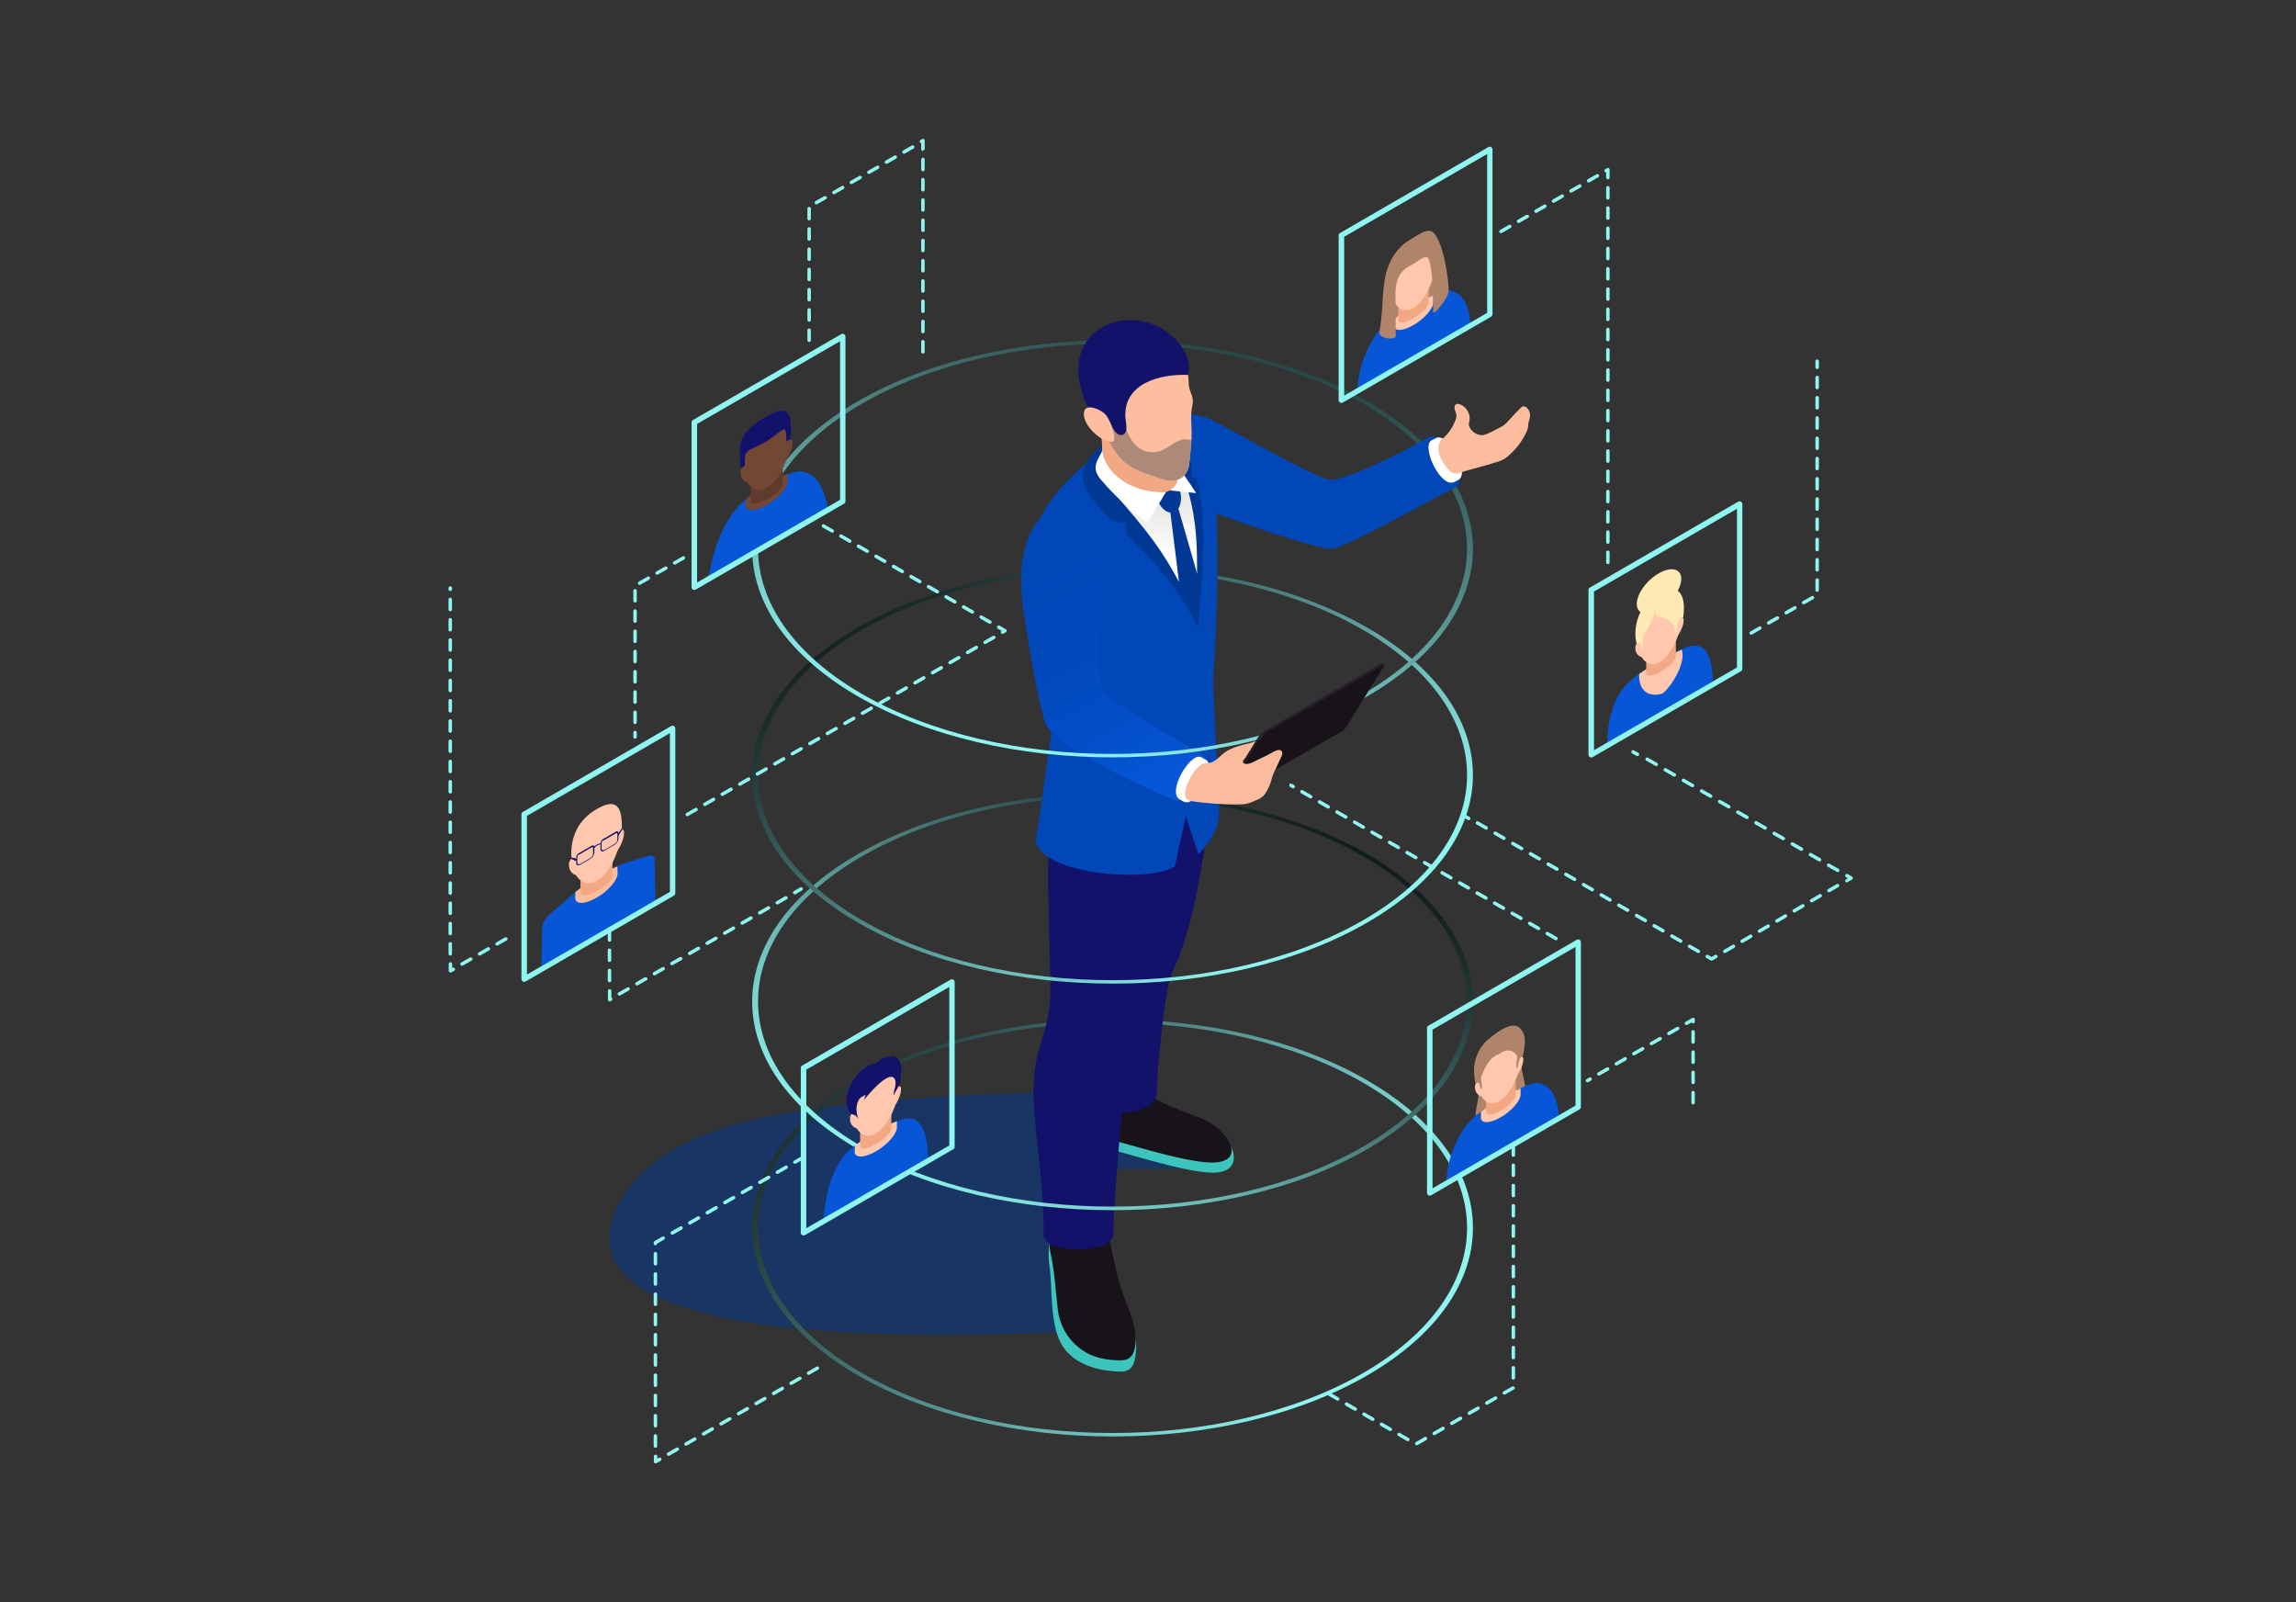 <svg width="430" height="300" viewBox="0 0 430 300" fill="none" xmlns="http://www.w3.org/2000/svg">
<rect x="0" y="0" width="430" height="300" fill="#333333" stroke="none"/>
<g clip-path="url(#clip0_75_609)">
<g style="mix-blend-mode:multiply" opacity="0.5">
<path d="M205.628 218.925H225.313L212.249 203.727C164.868 205.682 138.947 206.423 123.873 216.703C120.533 218.984 117.666 221.947 115.833 225.561C100.286 256.165 194.721 249.262 203.854 249.262C206.308 249.262 205.628 218.925 205.628 218.925Z" fill="#003893"/>
</g>
<path style="mix-blend-mode:screen" d="M256.082 202.304C229.717 187.047 187.007 187.047 160.642 202.304C134.277 217.562 134.277 242.27 160.642 257.527C187.007 272.785 229.717 272.785 256.082 257.527C282.447 242.27 282.447 217.562 256.082 202.304ZM255.314 257.083C229.392 272.074 187.332 272.074 161.41 257.083C135.489 242.092 135.489 217.74 161.41 202.749C187.332 187.758 229.392 187.758 255.314 202.749C281.235 217.74 281.235 242.092 255.314 257.083Z" fill="url(#paint0_linear_75_609)"/>
<path d="M249.166 89.844C246.801 89.696 235.924 83.445 227.973 79.149C225.727 77.934 223.776 77.46 221.234 77.371C219.431 77.312 217.155 77.312 215.293 78.675C212.81 80.482 211.362 84.363 212.515 87.207C213.52 89.666 215.707 91.236 219.136 92.718C228.357 96.658 246.89 103.027 249.52 102.761L249.166 89.844Z" fill="#0147B8"/>
<path d="M225.165 209.681C222.328 208.407 219.136 208.348 216.239 207.163C213.224 205.919 210.475 207.104 207.52 207.993C206.012 208.437 203.825 208.704 203.884 210.718C203.884 211.785 204.209 212.881 204.889 213.71C205.421 214.362 206.219 214.807 207.047 214.984C209.589 215.488 221.382 219.399 226.85 219.576C234.003 219.784 231.136 212.377 225.165 209.74V209.681Z" fill="#3DC4BD"/>
<path d="M225.136 209.474C221.973 208.14 216.15 206.452 214.702 204.259C214.199 203.489 213.874 202.748 213.49 201.919C212.84 200.467 209.707 200.615 208.495 200.734C207.313 200.852 205.835 201.03 205.007 201.949C203.825 203.223 204.357 205.059 204.209 206.6C204.032 208.377 203.352 210.303 204.652 211.814C205.184 212.466 205.983 212.91 206.81 213.088C209.352 213.592 221.145 217.502 226.613 217.68C233.766 217.887 230.249 211.636 225.165 209.503L225.136 209.474Z" fill="#171319"/>
<path d="M198.534 229.441C196.347 230.567 196.14 234.745 196.554 237.174C197.175 240.818 196.436 248.373 199.155 252.283C201.342 255.424 205.421 256.638 209.263 256.816C210.002 256.846 210.83 256.846 211.451 256.431C212.101 255.986 212.397 255.216 212.544 254.446C213.195 251.246 212.456 248.639 211.273 245.558C209.589 241.173 208.347 236.048 207.076 231.575C206.16 228.345 201.579 227.842 198.534 229.412V229.441Z" fill="#3DC4BD"/>
<path d="M199.628 227.279C197.352 228.553 196.14 231.841 196.702 234.389C197.618 238.626 197.707 242.092 198.12 245.321C198.682 249.854 202.111 253.587 206.603 254.416C207.49 254.594 208.377 254.683 209.263 254.713C210.002 254.742 210.83 254.742 211.451 254.327C212.101 253.883 212.397 253.113 212.544 252.343C213.195 249.143 211.687 245.943 210.534 242.892C208.85 238.507 208.377 233.974 207.106 229.501C206.16 226.183 202.761 225.501 199.628 227.249V227.279Z" fill="#171319"/>
<path d="M204.771 177.181C204.091 182.07 202.081 182.662 201.726 187.61C201.372 192.705 202.938 196.468 202.938 204.645C202.938 209.622 216.653 209.622 216.653 204.556C216.653 200.645 218.042 186.869 219.047 183.521C219.845 180.885 220.584 179.966 221.471 177.329C224.781 167.434 226.318 153.51 226.318 153.51C224.16 152.325 221.057 152.473 218.278 152.681C215.116 152.918 205.628 153.036 205.007 155.791C204.564 157.717 205.066 175.019 204.771 177.211V177.181Z" fill="#12126B"/>
<path d="M196.643 187.432C195.963 194.661 193.953 195.549 193.598 202.837C193.243 210.392 195.46 219.072 195.46 231.16C195.46 235.041 208.525 234.863 208.525 231.012C208.525 225.235 210.239 204.733 211.244 199.756C212.042 195.846 212.958 191.935 213.845 188.054C217.155 173.419 217.717 157.213 217.717 157.213C215.559 155.465 212.456 155.673 209.677 155.969C206.515 156.324 197.027 156.502 196.406 160.591C195.963 163.464 196.938 184.173 196.643 187.402V187.432Z" fill="#12126B"/>
<path d="M224.072 79.119C222.416 77.49 219.904 77.164 217.776 78.053C202.968 84.422 195.401 94.229 194.367 98.317C192.445 105.812 197.854 116.893 197.441 132.802C197.441 132.802 195.519 147.556 193.953 157.688C195.844 163.968 215.47 165.272 220.022 162.221L222.091 152.829C222.623 154.636 224.456 159.91 224.456 159.91C224.456 159.91 228.446 156.295 228.298 152.266C227.973 142.49 227.116 130.135 227.264 126.758C227.264 124.181 230.338 85.341 224.042 79.09L224.072 79.119Z" fill="#0147B8"/>
<path d="M191.381 111.974C191.943 117.188 194.751 133.601 195.992 135.883C198.534 140.504 218.071 149.125 219.786 149.748C223.451 151.081 228.269 143.704 225.165 141.423C223.717 140.356 208.643 131.972 206.81 129.75C204.978 127.528 205.983 115.855 205.539 105.457C205.421 102.938 204.623 100.45 202.968 98.583C201.224 96.598 198.711 95.236 195.756 96.48C193.184 97.576 190.524 103.768 191.381 112.004V111.974Z" fill="url(#paint1_linear_75_609)"/>
<path style="mix-blend-mode:screen" d="M256.082 159.91C248.574 155.584 239.737 152.503 230.338 150.637C229.687 150.637 228.978 150.607 228.269 150.548V150.874C238.17 152.681 247.481 155.821 255.314 160.354C281.235 175.345 281.235 199.697 255.314 214.688C229.392 229.679 187.332 229.679 161.41 214.688C135.489 199.697 135.489 175.345 161.41 160.354C170.987 154.814 182.78 151.318 195.135 149.896L195.224 149.244C182.544 150.696 170.455 154.251 160.642 159.939C134.277 175.197 134.277 199.905 160.642 215.162C187.007 230.42 229.717 230.42 256.082 215.162C282.447 199.905 282.447 175.197 256.082 159.939V159.91Z" fill="url(#paint2_linear_75_609)"/>
<path style="mix-blend-mode:screen" d="M256.082 117.545C247.983 112.864 238.289 109.605 228.032 107.798C228.032 108.005 228.032 108.242 228.032 108.449C238.023 110.227 247.422 113.397 255.314 117.959C281.235 132.95 281.235 157.303 255.314 172.294C229.392 187.284 187.332 187.284 161.41 172.294C135.489 157.303 135.489 132.95 161.41 117.959C169.982 113.012 180.327 109.723 191.263 108.035C191.263 107.827 191.263 107.59 191.263 107.383C180.061 109.071 169.42 112.419 160.642 117.515C134.277 132.772 134.277 157.481 160.642 172.738C187.007 187.995 229.717 187.995 256.082 172.738C282.447 157.481 282.447 132.772 256.082 117.515V117.545Z" fill="url(#paint3_linear_75_609)"/>
<path style="mix-blend-mode:screen" d="M256.082 75.149C229.717 59.892 187.007 59.892 160.642 75.149C134.277 90.407 134.277 115.115 160.642 130.372C187.007 145.63 229.717 145.63 256.082 130.372C282.447 115.115 282.447 90.407 256.082 75.149ZM255.314 129.928C229.392 144.919 187.332 144.919 161.41 129.928C135.489 114.937 135.489 90.584 161.41 75.594C187.332 60.603 229.392 60.603 255.314 75.594C281.235 90.584 281.235 114.937 255.314 129.928Z" fill="url(#paint4_linear_75_609)"/>
<path d="M267.639 81.815C261.816 85.193 251.826 89.992 249.166 89.814C246.21 89.962 245.264 100.894 249.52 102.731C252.151 102.465 268.437 93.34 272.486 91.296C275.708 89.636 270.181 80.541 267.639 81.815Z" fill="#0147B8"/>
<path d="M269.028 81.993L268.082 82.467C266.102 83.593 269.885 91.621 272.398 90.229L273.048 89.903C275.59 88.6 271.068 80.986 269.028 81.993Z" fill="white"/>
<path d="M280.94 86.289C282.004 85.934 282.654 85.252 283.777 84.097C285.019 82.764 285.994 80.808 286.142 80.186C286.201 79.919 286.201 79.623 286.23 79.357C286.29 78.883 286.496 78.438 286.556 77.964C286.674 76.898 285.758 75.742 285.019 76.187C284.664 76.424 283.216 77.994 282.388 78.912C281.974 79.386 281.501 79.771 280.94 80.038C279.58 80.749 278.191 81.519 277.452 81.49C276.831 81.46 275.59 81.045 275.117 79.712C275.058 79.505 275.117 79.179 275.146 79.001C275.56 77.609 274.585 75.979 273.196 75.653C273.048 75.624 272.93 75.594 272.782 75.653C272.545 75.742 272.398 76.009 272.398 76.275C272.398 76.749 272.605 77.075 272.723 77.49C272.841 77.964 272.664 78.498 272.486 78.912C271.984 80.156 271.215 81.253 270.181 82.141C269.826 82.438 269.678 82.586 269.531 83.03C269.176 84.156 269.531 85.46 270.299 86.674C271.57 88.659 272.457 88.926 273.462 88.511C274.496 88.096 277.777 87.356 280.94 86.319V86.289Z" fill="#FBBD9E"/>
<path d="M224.397 90.615C224.219 89.785 223.067 89.104 223.067 89.104C223.067 89.104 223.392 87.593 223.126 87C222.446 85.489 221.589 84.186 220.495 83.238C218.071 81.134 214.17 78.586 210.298 80.571C209.056 81.223 205.539 84.067 204.623 85.074C200.721 89.37 203.441 92.718 208.288 97.458C208.702 97.843 210.978 97.932 210.978 97.932C210.978 97.932 210.564 99.68 211.096 100.184C215.441 104.42 220.613 109.783 224.338 117.485C224.485 114.404 226.466 100.213 224.397 90.615Z" fill="#003893"/>
<path d="M222.594 92.096C221.825 89.341 219.963 87.415 217.835 85.519C217.066 84.838 216.298 84.038 215.559 83.268C213.963 83.771 212.426 84.305 210.978 85.193C209.441 86.171 208.051 87.386 206.603 88.482C206.81 88.867 207.401 90.852 207.697 91.237C215.411 99.977 217.628 103.117 220.761 108.865L224.19 107.442C224.19 102.613 224.19 97.933 222.564 92.096H222.594Z" fill="url(#paint5_radial_75_609)"/>
<path d="M224.219 107.442L220.525 94.673L219.106 95.295L220.791 108.864L223.806 114.108L224.219 107.442Z" fill="#003893"/>
<path d="M218.131 77.52L205.066 77.135C205.598 79.89 206.928 82.171 206.189 85.786C205.155 90.97 214.761 94.792 219.372 92.096C220.081 91.681 220.584 91 220.466 90.2C219.727 84.986 219.017 80.779 218.131 77.549V77.52Z" fill="#F2A883"/>
<path d="M219.401 91.652C218.426 92.303 217.126 92.392 216.8 92.778C216.387 93.281 217.687 96.273 219.697 95.977C221.707 95.681 221.766 90.111 219.401 91.652Z" fill="#003893"/>
<path d="M219.106 91.829L224.012 92.333C224.012 92.333 222.948 90.555 219.963 86.467C222.091 90.14 219.106 91.829 219.106 91.829Z" fill="white"/>
<path d="M222.534 70.587C222.505 70.113 222.446 69.61 222.416 69.106C218.16 68.099 212.012 70.528 208.879 73.372C207.342 74.765 206.071 76.098 204.357 76.898C204.83 77.727 205.303 78.557 205.805 79.357C207.283 81.786 208.731 85.134 211.007 86.852C212.958 88.304 215.204 88.837 217.48 89.666C219.874 90.526 222.446 89.844 222.741 86.674C222.978 84.275 223.244 82.497 223.155 80.364C223.096 78.675 222.978 77.431 223.333 75.772C223.628 74.379 222.919 73.698 222.682 72.394C222.594 71.861 222.623 71.18 222.564 70.617L222.534 70.587Z" fill="#FCBE9F"/>
<path d="M218.367 83.919C216.446 85.193 213.845 84.837 212.396 83.03C211.037 81.312 210.623 79.534 210.623 79.534C210.564 79.979 209.529 79.031 209.529 79.001C209.441 79.001 206.751 80.749 206.662 80.838C207.874 83.001 209.175 85.489 211.007 86.852C212.958 88.304 215.204 88.837 217.48 89.666C219.874 90.525 222.446 89.844 222.741 86.674C222.889 85.074 223.067 83.741 223.126 82.408C223.126 82.408 221.973 82.112 221.234 82.349C220.2 82.675 219.283 83.356 218.397 83.948L218.367 83.919Z" fill="#AC8979"/>
<path d="M203.559 75.831C203.943 76.69 204.475 76.423 205.155 76.572C205.953 76.749 206.692 77.223 207.194 77.845C207.845 78.675 208.111 79.771 208.731 80.66C209.086 81.164 209.707 81.638 210.298 81.401C211.362 80.927 210.83 79.06 210.771 78.201C210.357 71.772 217.244 69.995 222.505 70.202C222.83 68.75 222.623 67.299 222.003 66.143C217.805 58.292 206.899 58.026 203.145 64.514C201.992 66.469 201.756 68.78 202.081 71.002C202.258 72.128 202.554 73.253 202.938 74.32C203.115 74.824 203.322 75.298 203.529 75.772L203.559 75.831Z" fill="#12126B"/>
<path d="M203.027 77.105C202.554 79.386 205.982 82.615 208.081 82.734C209.5 82.823 208.17 79.416 207.194 77.875C206.603 76.927 203.441 75.268 203.027 77.105Z" fill="#FCBE9F"/>
<path d="M206.396 84.541L205.894 85.459C205.037 87 204.859 87.948 205.864 89.429C209.914 94.347 214.85 97.932 214.85 97.932L218.337 92.184C210.032 92.273 206.692 87.118 206.455 84.541H206.396Z" fill="white"/>
<path d="M225.875 142.282L224.958 141.779C222.919 140.771 218.426 148.415 220.998 149.718L221.618 150.074C224.131 151.466 227.855 143.408 225.875 142.282Z" fill="white"/>
<path d="M228.742 149.155L235.776 137.808C235.894 137.631 236.101 137.394 236.367 137.186C236.486 137.097 236.633 136.979 236.752 136.919L258.535 124.328C258.772 124.21 258.89 124.18 258.949 124.21L259.215 124.536C259.215 124.536 259.038 124.536 258.831 124.625L237.018 137.245C236.899 137.305 236.752 137.423 236.633 137.512C236.397 137.719 236.16 137.956 236.042 138.134L229.008 149.481C229.008 149.481 228.919 149.659 228.949 149.688L228.682 149.362C228.682 149.362 228.682 149.244 228.742 149.155Z" fill="#251E28"/>
<path d="M258.801 124.654L237.018 137.245C236.663 137.452 236.22 137.867 236.042 138.134L229.008 149.481C228.83 149.747 229.008 149.807 229.362 149.599L251.146 137.008C251.501 136.801 251.944 136.386 252.121 136.119L259.156 124.773C259.333 124.506 259.156 124.447 258.801 124.654Z" fill="#171319"/>
<path d="M240.033 141.6C240.121 141.363 240.18 141.096 240.121 140.859C239.855 139.734 237.934 141.126 237.431 141.363C236.781 141.689 236.101 142.015 235.451 142.311C234.949 142.548 234.298 142.963 233.737 143.022C232.555 143.17 232.555 142.459 233.175 141.985L235.185 138.756C235.185 138.756 235.037 138.815 234.949 138.845C233.914 139.319 232.17 139.437 230.279 140.356C228.446 141.215 227.825 142.933 225.963 142.874C223.953 142.578 220.2 149.421 222.86 149.955C225.195 150.429 231.697 150.843 233.353 150.517C234.151 150.369 234.949 149.984 235.717 149.629C236.633 149.214 237.047 148.532 237.491 147.673C237.668 147.288 237.875 146.873 237.993 146.459C238.082 146.133 238.17 145.807 238.259 145.481C238.377 145.096 238.555 144.74 238.732 144.355L239.914 141.807C239.914 141.807 240.003 141.63 240.033 141.541V141.6Z" fill="#FABC9D"/>
<path d="M155.144 95.443C154.257 90.703 152.1 87.029 147.844 88.688C147.075 88.925 146.277 89.281 145.509 89.695L142.287 91.562C141.489 92.066 140.72 92.599 139.952 93.251C135.696 96.539 133.538 102.672 132.651 108.478L155.144 95.443Z" fill="#0656D7"/>
<path d="M139.627 94.613C139.627 95.858 141.4 95.828 143.587 94.584C145.774 93.339 147.548 91.295 147.548 90.051C147.548 89.518 147.548 89.103 147.489 88.718C144.563 89.873 141.902 91.621 139.656 93.488C139.656 93.814 139.627 94.199 139.627 94.613Z" fill="#724733"/>
<path d="M140.573 89.192C140.573 89.192 140.573 91.68 140.573 93.636C140.573 95.591 146.573 92.51 146.573 90.525C146.573 88.54 146.573 85.103 146.573 85.103L140.573 89.192Z" fill="#603A2B"/>
<path d="M148.405 82.615C148.405 82.348 148.228 82.289 148.05 82.319C148.05 79.385 146.07 78.319 143.587 79.741C141.134 81.163 139.124 84.57 139.124 87.355C138.917 87.621 138.71 87.918 138.681 88.244C138.563 89.666 139.508 90.199 139.952 90.317C140.75 91.621 142.08 92.214 143.617 91.354C145.183 90.466 146.543 88.214 147.341 85.903C147.814 85.163 148.553 83.74 148.435 82.615H148.405Z" fill="#724733"/>
<path d="M147.282 82.674C147.637 82.349 148.021 82.319 148.021 82.319C148.021 81.993 148.08 81.756 148.08 81.489C148.376 77.223 147.548 75.653 143.38 78.053C138.001 81.163 138.474 83.77 138.622 86.378C138.622 86.852 138.71 87.266 138.799 87.74C138.947 87.563 139.42 87.237 139.508 87.207C139.479 86.585 139.479 85.933 139.567 85.341C139.745 84.067 141.607 83.83 143.439 82.704C145.361 81.549 146.957 79.712 147.134 80.689C147.252 81.312 147.282 81.963 147.282 82.645V82.674Z" fill="#12126B"/>
<g style="mix-blend-mode:screen">
<path d="M130.05 110.463C130.05 110.463 129.873 110.463 129.784 110.404C129.636 110.315 129.518 110.137 129.518 109.96V79.089C129.518 78.912 129.607 78.734 129.784 78.645L157.568 62.558C157.716 62.469 157.923 62.469 158.07 62.558C158.218 62.647 158.336 62.825 158.336 63.002V93.873C158.336 94.05 158.248 94.228 158.07 94.317L130.287 110.404C130.287 110.404 130.109 110.463 130.021 110.463H130.05ZM130.553 79.385V109.071L157.331 93.576V63.891L130.553 79.385Z" fill="#8FF5F0"/>
</g>
<path d="M275.413 60.928C275.413 60.928 275.353 59.181 274.733 57.344C274.171 55.714 272.782 54.47 271.068 54.263C270.742 54.233 270.447 54.233 270.27 54.292C270.27 54.292 268.053 55.24 265.481 56.485C265.245 56.514 265.038 56.662 264.801 56.81C264.565 56.929 264.358 57.047 264.122 57.166C261.58 58.973 259.333 60.603 259.333 60.603C259.156 60.751 258.86 61.077 258.535 61.491C256.851 63.684 255.432 66.558 254.87 68.809C254.25 71.357 254.19 73.194 254.19 73.194L275.413 60.928Z" fill="#0656D7"/>
<path d="M269.265 52.989C269.146 52.514 269.176 51.952 269.117 51.448C269.058 50.944 268.91 50.441 268.555 50.263C268.171 50.085 267.639 50.263 267.136 50.411C265.127 51.092 263.028 52.189 260.989 53.64C260.634 53.907 260.25 54.173 259.925 54.559C259.599 54.944 259.363 55.418 259.393 55.773L260.516 56.633C259.925 58.262 259.925 59.832 260.516 60.78C260.604 60.899 260.693 61.047 260.841 61.106C261.225 61.313 261.875 61.076 262.437 60.81C262.998 60.573 263.56 60.336 264.122 59.951C265.274 59.18 266.338 57.966 267.462 57.018C267.846 56.721 268.201 56.425 268.555 56.099C268.91 55.773 269.265 55.329 269.412 54.885C269.708 54.085 269.383 53.551 269.235 52.959L269.265 52.989Z" fill="#AF8468"/>
<path d="M260.989 60.899C260.989 62.084 262.673 62.054 264.713 60.869C266.782 59.684 268.437 57.758 268.437 56.573C268.437 56.07 268.437 55.685 268.378 55.329C265.895 56.366 263.353 57.995 260.989 59.832C260.989 60.158 260.959 60.514 260.959 60.899H260.989Z" fill="#FFC7AE"/>
<path d="M261.875 57.195C261.875 57.995 261.875 58.943 261.875 59.832C261.875 61.669 267.55 58.499 267.55 56.633C267.55 55.833 267.55 54.825 267.55 53.937L261.875 57.225V57.195Z" fill="#F2A883"/>
<path d="M269.265 49.434C269.265 49.167 269.087 49.108 268.91 49.167C268.91 46.412 267.018 45.375 264.683 46.738C262.348 48.1 260.456 51.3 260.456 53.907C260.25 54.174 260.043 54.441 260.043 54.766C259.924 56.099 260.841 56.603 261.225 56.722C261.993 57.966 263.235 58.499 264.683 57.699C266.161 56.84 267.432 54.737 268.2 52.574C268.644 51.893 269.353 50.53 269.235 49.463L269.265 49.434Z" fill="#FFC7AE"/>
<path d="M268.437 58.41C268.437 59.21 271.215 55.892 271.304 54.559C271.393 52.989 270.447 45.464 268.437 43.538C267.934 43.064 267.077 43.123 266.191 43.627C265.393 44.071 264.506 44.605 263.856 45.02C263.117 45.464 262.407 46.056 261.787 46.797C258.181 51.122 259.452 56.1 258.358 62.084C258.122 63.417 260.959 63.714 261.402 63.062C261.402 63.062 261.343 56.1 261.343 55.626C261.195 50.263 263.885 50.115 265.452 48.93C266.191 48.367 267.255 47.775 267.521 48.426C268.526 50.737 268.407 57.788 268.407 58.41H268.437Z" fill="#AF8468"/>
<g style="mix-blend-mode:screen">
<path d="M251.235 75.446C251.235 75.446 251.057 75.446 250.969 75.386C250.821 75.298 250.703 75.12 250.703 74.942V44.072C250.703 43.894 250.791 43.716 250.969 43.627L278.752 27.54C278.9 27.451 279.107 27.451 279.255 27.54C279.403 27.629 279.521 27.807 279.521 27.985V58.855C279.521 59.033 279.432 59.211 279.255 59.3L251.471 75.386C251.471 75.386 251.294 75.446 251.205 75.446H251.235ZM251.737 44.368V74.083L278.516 58.588V28.844L251.737 44.338V44.368Z" fill="#8FF5F0"/>
</g>
<path d="M285.019 199.668C285.019 199.312 285.196 198.838 285.019 198.601C284.871 198.394 284.457 198.631 284.132 198.868C282.329 200.171 283.422 199.431 281.915 200.053C280.969 200.438 276.802 202.452 276.654 203.489C276.624 203.726 276.683 203.904 276.743 204.082C277.275 205.859 276.004 207.4 276.477 210.066C276.683 211.222 280.201 209.029 281.501 208.141C282.004 207.785 282.506 207.311 282.979 207.015C283.452 206.719 283.866 206.63 284.339 206.245C286.792 204.23 284.959 201.86 284.989 199.668H285.019Z" fill="#AF8468"/>
<path d="M292.024 209.355C292.024 209.355 291.964 207.607 291.344 205.771C290.9 204.467 289.925 203.401 288.654 202.927C287.945 202.66 287.058 202.778 286.083 203.193C283.748 204.2 280.053 206.304 277.541 208.022C275.944 209.118 274.437 210.718 273.403 212.585C272.516 214.155 271.836 215.844 271.481 217.266C270.861 219.813 270.802 221.65 270.802 221.65L292.024 209.385V209.355Z" fill="#0656D7"/>
<path d="M277.334 209.237C277.334 210.422 279.018 210.392 281.058 209.207C283.127 208.022 284.782 206.097 284.782 204.912C284.782 204.408 284.782 204.171 284.782 203.815C282.299 204.852 279.757 206.334 277.363 208.17C277.363 208.496 277.334 208.852 277.334 209.237Z" fill="#FFC7AE"/>
<path d="M278.309 205.593C278.309 206.364 278.309 207.312 278.309 208.171C278.309 209.978 283.866 206.838 283.866 205.03C283.866 204.231 283.866 202.009 283.866 201.149L278.309 205.623V205.593Z" fill="#F2A883"/>
<path d="M285.255 198.127C285.255 197.89 285.078 197.801 284.93 197.861C284.93 195.165 283.097 194.157 280.792 195.461C278.486 196.764 276.654 199.934 276.654 202.512C276.447 202.779 276.27 203.016 276.24 203.341C276.122 204.645 277.008 205.149 277.422 205.267C278.161 206.482 279.403 207.015 280.792 206.215C282.24 205.386 283.511 203.312 284.25 201.179C284.693 200.497 285.373 199.194 285.284 198.127H285.255Z" fill="#FFC7AE"/>
<path d="M285.432 193.802C285.225 193.209 284.93 192.706 284.457 192.35C283.127 191.373 280.792 192.913 279.255 194.187C278.575 194.75 277.541 195.431 276.713 197.357C276.21 198.513 276.033 199.638 276.063 200.616C276.122 201.712 276.27 202.808 276.388 202.956C276.506 202.808 276.565 202.719 276.713 202.719C276.949 202.69 277.038 202.956 277.127 203.134C277.245 203.342 277.186 204.053 277.422 203.845C277.688 203.667 277.422 202.66 277.363 202.097C277.334 201.564 277.747 200.764 278.043 200.142C278.427 199.342 279.314 197.742 280.792 197.357C281.885 196.409 283.068 196.676 283.452 197.002C283.748 197.268 284.191 197.564 284.132 198.157C284.102 198.779 283.807 200.083 284.073 199.994C284.339 199.905 284.25 199.283 284.398 198.927C284.486 198.631 284.575 198.246 284.812 198.009C284.93 197.861 285.019 197.89 285.137 197.89C285.285 197.535 285.846 194.957 285.432 193.832V193.802Z" fill="#AF8468"/>
<g style="mix-blend-mode:screen">
<path d="M267.787 223.872C267.787 223.872 267.609 223.872 267.521 223.813C267.373 223.724 267.255 223.547 267.255 223.369V192.498C267.255 192.321 267.343 192.143 267.521 192.054L295.304 175.967C295.452 175.878 295.659 175.878 295.807 175.967C295.955 176.056 296.073 176.234 296.073 176.411V207.282C296.073 207.46 295.984 207.637 295.807 207.726L268.023 223.813C268.023 223.813 267.846 223.872 267.757 223.872H267.787ZM268.289 192.795V222.51L295.068 207.015V177.3L268.289 192.795Z" fill="#8FF5F0"/>
</g>
<path d="M164.159 223.042L173.795 217.414C173.795 212.407 172.672 208.585 169.066 209.563C167.499 210.096 165.844 210.837 164.159 211.725C164.1 211.725 164.07 211.785 164.011 211.814C163.952 211.814 163.923 211.873 163.864 211.903C162.179 212.97 160.524 214.155 158.957 215.458C158.957 215.458 154.671 219.013 154.228 228.79L163.864 223.279L164.011 223.191L164.159 223.102V223.042Z" fill="#0656D7"/>
<path d="M160.051 215.636C160.051 216.88 161.824 216.85 164.011 215.606C166.199 214.362 168.031 212.258 167.972 211.073C167.972 211.044 167.972 209.918 167.972 209.918C165.341 211.014 162.622 212.555 160.11 214.51C160.11 214.836 160.08 215.221 160.08 215.636H160.051Z" fill="#FFC7AE"/>
<path d="M161.085 211.755C161.085 212.585 161.085 213.562 161.085 214.481C161.085 216.377 166.938 213.088 166.938 211.163C166.938 210.333 166.938 209.296 166.938 208.378L161.085 211.785V211.755Z" fill="#F2A883"/>
<path d="M168.741 203.727C168.741 203.46 168.563 203.401 168.386 203.46C168.386 200.616 166.435 199.549 164.011 200.942C161.588 202.334 159.637 205.652 159.637 208.378C159.43 208.645 159.223 208.911 159.194 209.267C159.075 210.659 160.021 211.163 160.435 211.281C161.233 212.555 162.534 213.148 164.011 212.289C165.519 211.4 166.878 209.237 167.647 206.986C168.09 206.274 168.829 204.882 168.741 203.756V203.727Z" fill="#FFC7AE"/>
<path d="M167.558 203.756C167.44 204.29 167.322 204.793 167.41 205.178C167.617 204.26 168.297 203.697 168.504 202.867C168.711 202.038 168.918 200.231 168.741 199.401C168.563 198.601 167.883 197.594 166.849 197.742C164.928 198.038 164.13 199.046 164.13 199.046C159.548 199.934 157.065 206.571 159.46 208.615C160.317 208.793 160.435 209.089 160.76 209.504C160.258 208.289 160.228 206.571 161.085 205.623C161.233 205.445 162.12 205.03 162.149 204.912L161.824 205.919C162.474 205.149 166.287 200.497 167.47 201.89C167.854 202.364 167.736 203.075 167.588 203.786L167.558 203.756Z" fill="#12126B"/>
<g style="mix-blend-mode:screen">
<path d="M150.504 231.338C150.504 231.338 150.326 231.338 150.238 231.279C150.09 231.19 149.972 231.012 149.972 230.835V199.964C149.972 199.786 150.06 199.609 150.238 199.52L178.021 183.433C178.169 183.344 178.376 183.344 178.524 183.433C178.672 183.522 178.79 183.7 178.79 183.877V214.748C178.79 214.925 178.701 215.103 178.524 215.192L150.74 231.279C150.74 231.279 150.563 231.338 150.474 231.338H150.504ZM151.006 200.26V229.975L177.785 214.481V184.796L151.006 200.29V200.26Z" fill="#8FF5F0"/>
</g>
<path d="M319.394 121.78C318.418 120.506 316.497 120.595 313.659 122.224L311.679 123.38V128.09L310.113 124.269L308.132 125.424C305.295 127.054 303.374 129.187 302.398 131.616C300.802 135.497 301.009 139.615 301.009 139.615L311.679 133.453L312.418 133.008L313.453 132.416L320.783 128.15C320.783 128.15 320.96 123.824 319.394 121.78Z" fill="#0656D7"/>
<path d="M306.98 126.194C306.861 129.483 308.842 130.609 311.354 129.868C312.98 128.594 315.817 124.18 314.96 121.632C312.389 122.669 306.921 126.105 307.009 126.224L306.98 126.194Z" fill="#FFC7AE"/>
<path d="M314.783 107.738C315.256 109.308 313.837 111.944 311.561 113.603C309.285 115.263 307.098 115.351 306.625 113.752C306.152 112.181 307.571 109.545 309.847 107.886C312.123 106.227 314.31 106.138 314.783 107.738Z" fill="#FFE9B3"/>
<path d="M308.31 123.38C308.31 124.151 308.31 125.099 308.31 125.958C308.31 127.765 313.866 124.625 313.866 122.818C313.866 122.018 313.866 119.796 313.866 118.937L308.31 123.41V123.38Z" fill="#F2A883"/>
<path d="M315.285 115.914C315.285 115.677 315.108 115.588 314.96 115.648C314.96 112.952 313.127 111.944 310.822 113.248C308.546 114.581 306.684 117.722 306.684 120.299C306.477 120.566 306.3 120.803 306.27 121.129C306.152 122.432 307.039 122.936 307.452 123.054C308.191 124.269 309.433 124.802 310.822 124.002C312.27 123.173 313.541 121.099 314.28 118.966C314.724 118.284 315.403 116.981 315.315 115.914H315.285Z" fill="#FFC7AE"/>
<path d="M306.507 120.536C306.507 120.536 306.861 120.358 307.009 120.328C307.216 120.328 307.275 120.595 307.334 120.773C307.423 121.01 307.246 121.751 307.512 121.543C307.778 121.336 307.659 120.299 307.689 119.677C307.718 119.114 308.221 118.284 308.605 117.632C309.285 116.447 309.906 115.411 309.787 113.988C309.847 114.344 309.935 114.7 310.083 114.996C310.379 115.559 310.763 115.499 311.265 115.618C313.453 116.151 313.541 117.544 313.926 118.906C313.926 118.906 314.073 116.477 314.664 115.825C314.842 115.618 315.226 115.648 315.226 115.648C316.852 104.953 304.585 111.707 306.477 120.477L306.507 120.536Z" fill="#FFE9B3"/>
<g style="mix-blend-mode:screen">
<path d="M298.024 141.837C298.024 141.837 297.846 141.837 297.758 141.778C297.61 141.689 297.492 141.511 297.492 141.334V110.463C297.492 110.285 297.58 110.108 297.758 110.019L325.541 93.932C325.689 93.843 325.896 93.843 326.044 93.932C326.192 94.021 326.31 94.198 326.31 94.376V125.247C326.31 125.424 326.221 125.602 326.044 125.691L298.26 141.778C298.26 141.778 298.083 141.837 297.994 141.837H298.024ZM298.526 110.76V140.474L325.305 124.98V95.265L298.526 110.76Z" fill="#8FF5F0"/>
</g>
<path d="M122.631 160.946C122.631 160.324 122.217 160.027 121.538 160.235L117.547 161.449C114.03 162.516 110.306 165.004 106.966 167.7L102.887 171.256C102.089 171.967 101.527 173.003 101.527 173.833L101.38 181.477L122.749 169.063L122.602 160.916L122.631 160.946Z" fill="#0656D7"/>
<path d="M107.734 168.145C107.734 169.389 109.508 169.359 111.695 168.115C113.882 166.871 115.656 164.826 115.656 163.582C115.656 163.049 115.656 162.634 115.597 162.249C112.966 163.345 110.276 165.063 107.764 167.019C107.764 167.345 107.734 167.73 107.734 168.145Z" fill="#FBBD9E"/>
<path d="M108.71 162.545C108.71 162.545 108.71 165.034 108.71 166.989C108.71 168.945 114.71 165.864 114.71 163.879C114.71 161.894 114.71 158.457 114.71 158.457L108.71 162.545Z" fill="#F2A883"/>
<path d="M116.868 155.702C116.868 155.406 116.661 155.347 116.483 155.406C116.483 155.347 116.483 155.287 116.483 155.258C116.483 151.703 115.951 149.066 111.754 151.495C108.267 153.51 106.73 156.828 107.025 160.739C106.789 161.035 106.582 161.331 106.552 161.687C106.434 163.197 107.439 163.76 107.882 163.879C108.739 165.271 110.158 165.893 111.754 164.975C113.409 164.027 114.858 161.657 115.685 159.228C116.188 158.457 116.956 156.946 116.868 155.732V155.702Z" fill="#FFC7AE"/>
<path d="M113.202 159.316C112.789 159.553 112.464 159.405 112.464 158.99V158.102C112.05 158.131 111.695 158.339 111.311 158.783V159.642C111.311 160.057 110.956 160.59 110.542 160.827L108.651 161.923C108.237 162.16 107.912 162.012 107.912 161.597V160.531C107.912 160.264 108.148 159.909 108.414 159.761L110.808 158.368C111.045 158.25 111.252 158.279 111.281 158.487C111.813 158.072 112.02 157.983 112.434 157.924C112.523 157.539 112.7 157.272 112.936 157.124L115.331 155.732C115.597 155.583 115.833 155.672 115.833 155.939V157.005C115.833 157.42 115.508 157.953 115.094 158.19L113.202 159.287V159.316ZM112.936 157.391C112.789 157.479 112.67 157.687 112.67 157.835V158.902C112.67 159.198 112.907 159.287 113.202 159.139L115.094 158.042C115.39 157.865 115.626 157.509 115.626 157.213V156.146C115.626 155.998 115.508 155.939 115.36 156.028L112.966 157.42L112.936 157.391ZM108.385 160.027C108.237 160.116 108.119 160.324 108.119 160.472V161.538C108.119 161.834 108.355 161.923 108.651 161.775L110.542 160.679C110.838 160.501 111.074 160.146 111.074 159.85V158.783C111.074 158.635 110.956 158.576 110.808 158.664L108.414 160.057L108.385 160.027Z" fill="#12126B"/>
<path d="M115.744 156.087V156.62L116.483 155.406L116.513 155.021L115.744 156.087Z" fill="#12126B"/>
<path d="M107.941 160.768L107.971 161.272L107.025 160.857L106.995 160.561L107.941 160.768Z" fill="#12126B"/>
<g style="mix-blend-mode:screen">
<path d="M98.187 183.847C98.187 183.847 98.01 183.847 97.921 183.788C97.774 183.699 97.655 183.521 97.655 183.343V152.473C97.655 152.295 97.744 152.118 97.921 152.029L125.705 135.942C125.853 135.853 126.06 135.853 126.208 135.942C126.355 136.031 126.474 136.208 126.474 136.386V167.256C126.474 167.434 126.385 167.612 126.208 167.701L98.424 183.788C98.424 183.788 98.246 183.847 98.158 183.847H98.187ZM98.69 152.769V182.484L125.469 166.99V137.275L98.69 152.769Z" fill="#8FF5F0"/>
</g>
<path d="M275.058 153.57C275.058 153.57 274.94 153.57 274.91 153.541L274.082 153.067C273.935 152.978 273.875 152.8 273.964 152.622C274.053 152.474 274.26 152.415 274.408 152.504L275.235 152.978C275.383 153.067 275.442 153.244 275.353 153.422C275.294 153.511 275.176 153.57 275.087 153.57H275.058Z" fill="#8FF5F0"/>
<path d="M318.064 178.455C318.064 178.455 317.945 178.455 317.916 178.426L316.261 177.478C316.113 177.389 316.054 177.211 316.142 177.033C316.231 176.885 316.438 176.826 316.586 176.915L318.241 177.863C318.389 177.952 318.448 178.129 318.359 178.307C318.3 178.396 318.182 178.455 318.093 178.455H318.064ZM314.753 176.53C314.753 176.53 314.635 176.53 314.605 176.5L312.95 175.552C312.802 175.463 312.743 175.285 312.832 175.108C312.921 174.959 313.127 174.9 313.275 174.989L314.93 175.937C315.078 176.026 315.137 176.204 315.049 176.381C314.99 176.47 314.871 176.53 314.783 176.53H314.753ZM311.443 174.604C311.443 174.604 311.324 174.604 311.295 174.574L309.64 173.626C309.492 173.537 309.433 173.36 309.521 173.182C309.61 173.034 309.817 172.974 309.965 173.063L311.62 174.011C311.768 174.1 311.827 174.278 311.738 174.456C311.679 174.545 311.561 174.604 311.472 174.604H311.443ZM308.132 172.678C308.132 172.678 308.014 172.678 307.984 172.649L306.329 171.701C306.182 171.612 306.122 171.434 306.211 171.256C306.3 171.108 306.507 171.049 306.654 171.138L308.31 172.086C308.457 172.175 308.517 172.352 308.428 172.53C308.369 172.619 308.25 172.678 308.162 172.678H308.132ZM304.822 170.753C304.822 170.753 304.704 170.753 304.674 170.723L303.019 169.775C302.871 169.686 302.812 169.508 302.901 169.33C302.989 169.182 303.196 169.123 303.344 169.212L304.999 170.16C305.147 170.249 305.206 170.427 305.117 170.604C305.058 170.693 304.94 170.753 304.851 170.753H304.822ZM301.511 168.827C301.511 168.827 301.393 168.827 301.364 168.797L299.708 167.849C299.561 167.76 299.502 167.583 299.59 167.405C299.679 167.257 299.886 167.197 300.034 167.286L301.689 168.234C301.837 168.323 301.896 168.501 301.807 168.679C301.748 168.768 301.63 168.827 301.541 168.827H301.511ZM298.201 166.901C298.201 166.901 298.083 166.901 298.053 166.872L296.398 165.923C296.25 165.835 296.191 165.657 296.28 165.479C296.369 165.331 296.575 165.272 296.723 165.361L298.378 166.309C298.526 166.397 298.585 166.575 298.497 166.753C298.438 166.842 298.319 166.901 298.231 166.901H298.201ZM294.891 164.975C294.891 164.975 294.772 164.975 294.743 164.946L293.088 163.998C292.94 163.909 292.881 163.731 292.969 163.553C293.058 163.405 293.235 163.346 293.413 163.435L295.068 164.383C295.216 164.472 295.275 164.65 295.186 164.827C295.127 164.916 295.009 164.975 294.92 164.975H294.891ZM291.58 163.05C291.58 163.05 291.462 163.05 291.432 163.02L289.777 162.072C289.629 161.983 289.57 161.805 289.659 161.628C289.748 161.48 289.955 161.42 290.102 161.509L291.758 162.457C291.905 162.546 291.964 162.724 291.876 162.902C291.817 162.99 291.698 163.05 291.61 163.05H291.58ZM288.27 161.124C288.27 161.124 288.152 161.124 288.122 161.094L286.467 160.146C286.319 160.058 286.26 159.88 286.349 159.702C286.437 159.554 286.644 159.495 286.792 159.583L288.447 160.532C288.595 160.62 288.654 160.798 288.565 160.976C288.506 161.065 288.388 161.124 288.299 161.124H288.27ZM284.959 159.198C284.959 159.198 284.841 159.198 284.812 159.169L283.156 158.221C283.009 158.132 282.95 157.954 283.038 157.776C283.127 157.628 283.334 157.569 283.482 157.658L285.137 158.606C285.285 158.695 285.344 158.872 285.255 159.05C285.196 159.139 285.078 159.198 284.989 159.198H284.959ZM281.649 157.273C281.649 157.273 281.531 157.273 281.501 157.243L279.846 156.295C279.698 156.206 279.639 156.028 279.728 155.851C279.816 155.702 280.023 155.643 280.171 155.732L281.826 156.68C281.974 156.769 282.033 156.947 281.945 157.125C281.885 157.213 281.767 157.273 281.679 157.273H281.649ZM278.339 155.347C278.339 155.347 278.22 155.347 278.191 155.317L276.536 154.369C276.388 154.28 276.329 154.103 276.417 153.925C276.506 153.777 276.713 153.718 276.861 153.806L278.516 154.754C278.664 154.843 278.723 155.021 278.634 155.199C278.575 155.288 278.457 155.347 278.368 155.347H278.339Z" fill="#8FF5F0"/>
<path d="M320.546 179.878C320.546 179.878 320.428 179.878 320.399 179.848L319.571 179.374C319.423 179.285 319.364 179.108 319.453 178.93C319.541 178.782 319.748 178.722 319.896 178.811L320.546 179.196L321.197 178.811C321.344 178.722 321.551 178.782 321.64 178.93C321.729 179.078 321.669 179.285 321.522 179.374L320.694 179.848C320.694 179.848 320.605 179.878 320.546 179.878Z" fill="#8FF5F0"/>
<path d="M323 178.456C323 178.456 322.793 178.397 322.734 178.308C322.645 178.16 322.704 177.952 322.852 177.863L324.477 176.915C324.625 176.826 324.832 176.886 324.921 177.034C325.009 177.182 324.95 177.389 324.803 177.478L323.177 178.426C323.177 178.426 323.059 178.456 323.029 178.456H323ZM326.251 176.56C326.251 176.56 326.044 176.5 325.985 176.412C325.896 176.263 325.955 176.056 326.103 175.967L327.729 175.019C327.877 174.93 328.083 174.99 328.172 175.138C328.261 175.286 328.202 175.493 328.054 175.582L326.428 176.53C326.428 176.53 326.31 176.56 326.28 176.56H326.251ZM329.502 174.664C329.502 174.664 329.295 174.604 329.236 174.516C329.147 174.367 329.207 174.16 329.354 174.071L330.98 173.123C331.128 173.034 331.335 173.093 331.423 173.242C331.512 173.39 331.453 173.597 331.305 173.686L329.68 174.634C329.68 174.634 329.561 174.664 329.532 174.664H329.502ZM332.753 172.768C332.753 172.768 332.547 172.708 332.487 172.619C332.399 172.471 332.458 172.264 332.606 172.175L334.231 171.227C334.379 171.138 334.586 171.197 334.675 171.346C334.763 171.494 334.704 171.701 334.556 171.79L332.931 172.738C332.931 172.738 332.813 172.768 332.783 172.768H332.753ZM336.005 170.872C336.005 170.872 335.798 170.812 335.739 170.723C335.65 170.575 335.709 170.368 335.857 170.279L337.483 169.331C337.63 169.242 337.837 169.301 337.926 169.449C338.015 169.598 337.956 169.805 337.808 169.894L336.182 170.842C336.182 170.842 336.064 170.872 336.034 170.872H336.005ZM339.256 168.975C339.256 168.975 339.049 168.916 338.99 168.827C338.901 168.679 338.96 168.472 339.108 168.383L340.734 167.435C340.882 167.346 341.089 167.405 341.177 167.553C341.266 167.702 341.207 167.909 341.059 167.998L339.433 168.946C339.433 168.946 339.315 168.975 339.286 168.975H339.256ZM342.507 167.079C342.507 167.079 342.3 167.02 342.241 166.931C342.153 166.783 342.212 166.576 342.36 166.487L343.985 165.539C344.133 165.45 344.34 165.509 344.429 165.657C344.517 165.805 344.458 166.013 344.31 166.102L342.685 167.05C342.685 167.05 342.566 167.079 342.537 167.079H342.507Z" fill="#8FF5F0"/>
<path d="M345.877 165.243C345.877 165.243 345.67 165.184 345.611 165.095C345.522 164.947 345.581 164.739 345.729 164.65L346.084 164.443L345.729 164.236C345.581 164.147 345.522 163.969 345.611 163.791C345.7 163.643 345.906 163.584 346.054 163.673L346.882 164.147C346.882 164.147 347.03 164.295 347.03 164.413C347.03 164.532 346.971 164.621 346.882 164.68L346.054 165.154C346.054 165.154 345.936 165.184 345.906 165.184L345.877 165.243Z" fill="#8FF5F0"/>
<path d="M344.163 163.288C344.163 163.288 344.044 163.288 344.015 163.258L342.3 162.28C342.153 162.191 342.094 162.014 342.182 161.836C342.271 161.688 342.478 161.629 342.626 161.717L344.34 162.695C344.488 162.784 344.547 162.962 344.458 163.139C344.399 163.228 344.281 163.288 344.192 163.288H344.163ZM340.763 161.303C340.763 161.303 340.645 161.303 340.616 161.273L338.901 160.295C338.754 160.206 338.694 160.029 338.783 159.851C338.872 159.703 339.079 159.644 339.227 159.732L340.941 160.71C341.089 160.799 341.148 160.977 341.059 161.155C341 161.243 340.882 161.303 340.793 161.303H340.763ZM337.364 159.318C337.364 159.318 337.246 159.318 337.217 159.288L335.502 158.31C335.355 158.222 335.295 158.044 335.384 157.866C335.473 157.718 335.68 157.659 335.827 157.748L337.542 158.725C337.69 158.814 337.749 158.992 337.66 159.17C337.601 159.258 337.483 159.318 337.394 159.318H337.364ZM333.965 157.333C333.965 157.333 333.847 157.333 333.818 157.303L332.103 156.325C331.955 156.237 331.896 156.029 331.985 155.881C332.074 155.733 332.251 155.674 332.428 155.763L334.143 156.74C334.29 156.829 334.35 157.007 334.261 157.185C334.202 157.273 334.084 157.333 333.995 157.333H333.965ZM330.566 155.348C330.566 155.348 330.448 155.348 330.418 155.318L328.704 154.341C328.556 154.252 328.497 154.074 328.586 153.896C328.675 153.718 328.881 153.689 329.029 153.778L330.744 154.755C330.891 154.844 330.95 155.022 330.862 155.2C330.803 155.289 330.684 155.348 330.596 155.348H330.566ZM327.167 153.363C327.167 153.363 327.049 153.363 327.019 153.333L325.305 152.356C325.157 152.267 325.098 152.089 325.187 151.911C325.276 151.763 325.482 151.704 325.63 151.793L327.345 152.77C327.492 152.859 327.551 153.037 327.463 153.215C327.404 153.304 327.285 153.363 327.197 153.363H327.167ZM323.768 151.378C323.768 151.378 323.65 151.378 323.62 151.348L321.906 150.371C321.758 150.282 321.699 150.104 321.788 149.926C321.876 149.778 322.083 149.719 322.231 149.808L323.945 150.785C324.093 150.874 324.152 151.052 324.064 151.23C324.005 151.319 323.886 151.378 323.798 151.378H323.768ZM320.369 149.393C320.369 149.393 320.251 149.393 320.221 149.363L318.507 148.386C318.359 148.297 318.3 148.119 318.389 147.941C318.477 147.793 318.684 147.734 318.832 147.823L320.546 148.8C320.694 148.889 320.753 149.067 320.665 149.245C320.605 149.334 320.487 149.393 320.399 149.393H320.369ZM316.97 147.408C316.97 147.408 316.852 147.408 316.822 147.378L315.108 146.401C314.96 146.312 314.901 146.134 314.99 145.956C315.078 145.808 315.285 145.749 315.433 145.838L317.147 146.815C317.295 146.904 317.354 147.082 317.266 147.26C317.206 147.349 317.088 147.408 316.999 147.408H316.97ZM313.571 145.423C313.571 145.423 313.453 145.423 313.423 145.393L311.709 144.416C311.561 144.327 311.502 144.149 311.591 143.971C311.679 143.823 311.886 143.764 312.034 143.853L313.748 144.831C313.896 144.919 313.955 145.097 313.866 145.275C313.807 145.364 313.689 145.423 313.6 145.423H313.571ZM310.172 143.438C310.172 143.438 310.054 143.438 310.024 143.408L308.31 142.431C308.162 142.342 308.103 142.164 308.191 141.986C308.28 141.838 308.487 141.779 308.635 141.868L310.349 142.846C310.497 142.934 310.556 143.112 310.467 143.29C310.408 143.379 310.29 143.438 310.201 143.438H310.172Z" fill="#8FF5F0"/>
<path d="M306.654 141.571C306.654 141.571 306.536 141.571 306.507 141.542L305.679 141.068C305.531 140.979 305.472 140.801 305.561 140.623C305.649 140.475 305.856 140.416 306.004 140.505L306.832 140.979C306.98 141.068 307.039 141.245 306.95 141.423C306.891 141.512 306.773 141.571 306.684 141.571H306.654Z" fill="#8FF5F0"/>
<path d="M265.304 270.622C265.304 270.622 265.097 270.562 265.038 270.474C264.949 270.325 265.008 270.118 265.156 270.029L266.811 269.081C266.959 268.992 267.166 269.051 267.255 269.2C267.343 269.348 267.284 269.555 267.136 269.644L265.481 270.592C265.481 270.592 265.363 270.622 265.333 270.622H265.304ZM263.649 269.851C263.649 269.851 263.53 269.851 263.501 269.822L261.846 268.874C261.698 268.785 261.639 268.607 261.727 268.429C261.816 268.281 262.023 268.222 262.171 268.311L263.826 269.259C263.974 269.348 264.033 269.525 263.944 269.703C263.885 269.792 263.767 269.851 263.678 269.851H263.649ZM268.585 268.726C268.585 268.726 268.378 268.666 268.319 268.577C268.23 268.429 268.289 268.222 268.437 268.133L270.092 267.185C270.24 267.096 270.447 267.155 270.535 267.304C270.624 267.452 270.565 267.659 270.417 267.748L268.762 268.696C268.762 268.696 268.644 268.726 268.614 268.726H268.585ZM260.368 267.955C260.368 267.955 260.25 267.955 260.22 267.926L258.565 266.978C258.417 266.889 258.358 266.681 258.447 266.533C258.535 266.385 258.713 266.326 258.89 266.415L260.545 267.363C260.693 267.452 260.752 267.659 260.663 267.807C260.604 267.896 260.486 267.955 260.397 267.955H260.368ZM271.866 266.83C271.866 266.83 271.659 266.77 271.6 266.681C271.511 266.533 271.57 266.326 271.718 266.237L273.373 265.289C273.521 265.2 273.728 265.259 273.816 265.407C273.905 265.556 273.846 265.763 273.698 265.852L272.043 266.8C272.043 266.8 271.925 266.83 271.895 266.83H271.866ZM257.087 266.059C257.087 266.059 256.969 266.059 256.939 266.03L255.284 265.082C255.136 264.993 255.077 264.815 255.166 264.637C255.254 264.489 255.461 264.43 255.609 264.519L257.264 265.467C257.412 265.556 257.471 265.733 257.383 265.911C257.323 266 257.205 266.059 257.117 266.059H257.087ZM275.146 264.933C275.146 264.933 274.94 264.874 274.88 264.785C274.792 264.637 274.851 264.43 274.999 264.341L276.654 263.393C276.802 263.304 277.009 263.363 277.097 263.511C277.186 263.66 277.127 263.867 276.979 263.956L275.324 264.904C275.324 264.904 275.206 264.933 275.176 264.933H275.146ZM253.806 264.163C253.806 264.163 253.688 264.163 253.658 264.134L252.003 263.185C251.855 263.097 251.796 262.919 251.885 262.741C251.974 262.593 252.18 262.534 252.328 262.623L253.983 263.571C254.131 263.66 254.19 263.837 254.102 264.015C254.043 264.104 253.924 264.163 253.836 264.163H253.806ZM278.427 263.037C278.427 263.037 278.22 262.978 278.161 262.889C278.073 262.741 278.132 262.534 278.279 262.445L279.935 261.497C280.082 261.408 280.289 261.467 280.378 261.615C280.467 261.763 280.408 261.971 280.26 262.06L278.605 263.008C278.605 263.008 278.486 263.037 278.457 263.037H278.427ZM250.525 262.267C250.525 262.267 250.407 262.267 250.377 262.237L248.722 261.289C248.574 261.201 248.515 261.023 248.604 260.845C248.693 260.697 248.9 260.638 249.047 260.727L250.703 261.675C250.85 261.763 250.91 261.941 250.821 262.119C250.762 262.208 250.643 262.267 250.555 262.267H250.525ZM281.708 261.141C281.708 261.141 281.501 261.082 281.442 260.993C281.353 260.845 281.413 260.638 281.56 260.549L283.216 259.601C283.216 259.601 283.57 259.571 283.659 259.719C283.748 259.867 283.688 260.075 283.541 260.164L281.885 261.112C281.885 261.112 281.767 261.141 281.738 261.141H281.708ZM283.422 258.327C283.245 258.327 283.097 258.179 283.097 258.001V256.105C283.097 255.927 283.245 255.779 283.422 255.779C283.6 255.779 283.748 255.927 283.748 256.105V258.001C283.748 258.179 283.6 258.327 283.422 258.327ZM283.422 254.535C283.245 254.535 283.097 254.387 283.097 254.209V252.313C283.097 252.135 283.245 251.987 283.422 251.987C283.6 251.987 283.748 252.135 283.748 252.313V254.209C283.748 254.387 283.6 254.535 283.422 254.535ZM283.422 250.743C283.245 250.743 283.097 250.594 283.097 250.417V248.521C283.097 248.343 283.245 248.195 283.422 248.195C283.6 248.195 283.748 248.343 283.748 248.521V250.417C283.748 250.594 283.6 250.743 283.422 250.743ZM283.422 246.95C283.245 246.95 283.097 246.802 283.097 246.625V244.728C283.097 244.551 283.245 244.403 283.422 244.403C283.6 244.403 283.748 244.551 283.748 244.728V246.625C283.748 246.802 283.6 246.95 283.422 246.95ZM283.422 243.158C283.245 243.158 283.097 243.01 283.097 242.832V240.936C283.097 240.759 283.245 240.61 283.422 240.61C283.6 240.61 283.748 240.759 283.748 240.936V242.832C283.748 243.01 283.6 243.158 283.422 243.158ZM283.422 239.366C283.245 239.366 283.097 239.218 283.097 239.04V237.144C283.097 236.966 283.245 236.818 283.422 236.818C283.6 236.818 283.748 236.966 283.748 237.144V239.04C283.748 239.218 283.6 239.366 283.422 239.366ZM283.422 235.574C283.245 235.574 283.097 235.426 283.097 235.248V233.352C283.097 233.174 283.245 233.026 283.422 233.026C283.6 233.026 283.748 233.174 283.748 233.352V235.248C283.748 235.426 283.6 235.574 283.422 235.574ZM283.422 231.782C283.245 231.782 283.097 231.634 283.097 231.456V229.56C283.097 229.382 283.245 229.234 283.422 229.234C283.6 229.234 283.748 229.382 283.748 229.56V231.456C283.748 231.634 283.6 231.782 283.422 231.782ZM283.422 227.99C283.245 227.99 283.097 227.842 283.097 227.664V225.768C283.097 225.59 283.245 225.442 283.422 225.442C283.6 225.442 283.748 225.59 283.748 225.768V227.664C283.748 227.842 283.6 227.99 283.422 227.99ZM283.422 224.198C283.245 224.198 283.097 224.049 283.097 223.872V221.976C283.097 221.798 283.245 221.65 283.422 221.65C283.6 221.65 283.748 221.798 283.748 221.976V223.872C283.748 224.049 283.6 224.198 283.422 224.198ZM283.422 220.405C283.245 220.405 283.097 220.257 283.097 220.08V218.183C283.097 218.006 283.245 217.858 283.422 217.858C283.6 217.858 283.748 218.006 283.748 218.183V220.08C283.748 220.257 283.6 220.405 283.422 220.405ZM283.422 216.613C283.245 216.613 283.097 216.465 283.097 216.287V214.391C283.097 214.214 283.245 214.065 283.422 214.065C283.6 214.065 283.748 214.214 283.748 214.391V216.287C283.748 216.465 283.6 216.613 283.422 216.613Z" fill="#8FF5F0"/>
<path d="M122.749 273.999C122.749 273.999 122.631 273.999 122.602 273.97C122.513 273.911 122.454 273.822 122.454 273.703V272.696C122.454 272.518 122.602 272.37 122.779 272.37C122.956 272.37 123.104 272.518 123.104 272.696V273.14L123.4 272.963C123.547 272.874 123.754 272.933 123.843 273.081C123.932 273.229 123.873 273.437 123.725 273.525L122.956 273.97C122.956 273.97 122.868 273.999 122.809 273.999H122.749ZM125.173 272.607C125.173 272.607 124.966 272.548 124.907 272.459C124.818 272.311 124.878 272.103 125.025 272.015L126.681 271.066C126.828 270.978 127.035 271.037 127.124 271.185C127.213 271.333 127.153 271.541 127.006 271.629L125.35 272.577C125.35 272.577 125.232 272.607 125.203 272.607H125.173ZM122.749 271.096C122.572 271.096 122.424 270.948 122.424 270.77V268.874C122.424 268.696 122.572 268.548 122.749 268.548C122.927 268.548 123.075 268.696 123.075 268.874V270.77C123.075 270.948 122.927 271.096 122.749 271.096ZM128.454 270.711C128.454 270.711 128.247 270.652 128.188 270.563C128.099 270.415 128.158 270.207 128.306 270.118L129.961 269.17C130.109 269.082 130.316 269.141 130.405 269.289C130.493 269.437 130.434 269.644 130.287 269.733L128.631 270.681C128.631 270.681 128.513 270.711 128.484 270.711H128.454ZM131.735 268.815C131.735 268.815 131.528 268.756 131.469 268.667C131.38 268.519 131.439 268.311 131.587 268.222L133.242 267.274C133.39 267.185 133.597 267.245 133.686 267.393C133.774 267.541 133.715 267.748 133.567 267.837L131.912 268.785C131.912 268.785 131.794 268.815 131.764 268.815H131.735ZM122.749 267.304C122.572 267.304 122.424 267.156 122.424 266.978V265.082C122.424 264.904 122.572 264.756 122.749 264.756C122.927 264.756 123.075 264.904 123.075 265.082V266.978C123.075 267.156 122.927 267.304 122.749 267.304ZM135.016 266.919C135.016 266.919 134.809 266.86 134.75 266.771C134.661 266.623 134.72 266.415 134.868 266.326L136.523 265.378C136.523 265.378 136.878 265.349 136.966 265.497C137.055 265.645 136.996 265.852 136.848 265.941L135.193 266.889C135.193 266.889 135.075 266.919 135.045 266.919H135.016ZM138.297 265.023C138.297 265.023 138.09 264.963 138.031 264.875C137.942 264.726 138.001 264.519 138.149 264.43L139.804 263.482C139.952 263.393 140.159 263.453 140.247 263.601C140.336 263.749 140.277 263.956 140.129 264.045L138.474 264.993C138.474 264.993 138.356 265.023 138.326 265.023H138.297ZM122.749 263.512C122.572 263.512 122.424 263.364 122.424 263.186V261.29C122.424 261.112 122.572 260.964 122.749 260.964C122.927 260.964 123.075 261.112 123.075 261.29V263.186C123.075 263.364 122.927 263.512 122.749 263.512ZM141.577 263.127C141.577 263.127 141.37 263.067 141.311 262.979C141.223 262.83 141.282 262.623 141.43 262.534L143.085 261.586C143.233 261.497 143.439 261.556 143.528 261.705C143.617 261.853 143.558 262.06 143.41 262.149L141.755 263.097C141.755 263.097 141.636 263.127 141.607 263.127H141.577ZM144.858 261.231C144.858 261.231 144.651 261.171 144.592 261.082C144.504 260.934 144.563 260.727 144.71 260.638L146.366 259.69C146.513 259.601 146.72 259.66 146.809 259.809C146.898 259.957 146.839 260.164 146.691 260.253L145.036 261.201C145.036 261.201 144.917 261.231 144.888 261.231H144.858ZM122.749 259.72C122.572 259.72 122.424 259.572 122.424 259.394V257.498C122.424 257.32 122.572 257.172 122.749 257.172C122.927 257.172 123.075 257.32 123.075 257.498V259.394C123.075 259.572 122.927 259.72 122.749 259.72ZM148.139 259.335C148.139 259.335 147.932 259.275 147.873 259.186C147.784 259.038 147.844 258.831 147.991 258.742L149.646 257.794C149.646 257.794 150.001 257.764 150.09 257.912C150.179 258.061 150.119 258.268 149.972 258.357L148.316 259.305C148.316 259.305 148.198 259.335 148.169 259.335H148.139ZM151.42 257.438C151.42 257.438 151.213 257.379 151.154 257.29C151.065 257.142 151.124 256.935 151.272 256.846L152.927 255.898C153.075 255.809 153.282 255.868 153.371 256.016C153.459 256.165 153.4 256.372 153.252 256.461L151.597 257.409C151.597 257.409 151.479 257.438 151.449 257.438H151.42ZM122.749 255.928C122.572 255.928 122.424 255.779 122.424 255.602V253.706C122.424 253.528 122.572 253.38 122.749 253.38C122.927 253.38 123.075 253.528 123.075 253.706V255.602C123.075 255.779 122.927 255.928 122.749 255.928ZM122.749 252.135C122.572 252.135 122.424 251.987 122.424 251.81V249.913C122.424 249.736 122.572 249.588 122.749 249.588C122.927 249.588 123.075 249.736 123.075 249.913V251.81C123.075 251.987 122.927 252.135 122.749 252.135ZM122.749 248.343C122.572 248.343 122.424 248.195 122.424 248.017V246.121C122.424 245.944 122.572 245.795 122.749 245.795C122.927 245.795 123.075 245.944 123.075 246.121V248.017C123.075 248.195 122.927 248.343 122.749 248.343ZM122.749 244.551C122.572 244.551 122.424 244.403 122.424 244.225V242.329C122.424 242.151 122.572 242.003 122.749 242.003C122.927 242.003 123.075 242.151 123.075 242.329V244.225C123.075 244.403 122.927 244.551 122.749 244.551ZM122.749 240.759C122.572 240.759 122.424 240.611 122.424 240.433V238.537C122.424 238.359 122.572 238.211 122.749 238.211C122.927 238.211 123.075 238.359 123.075 238.537V240.433C123.075 240.611 122.927 240.759 122.749 240.759ZM122.749 236.967C122.572 236.967 122.424 236.819 122.424 236.641V234.745C122.424 234.567 122.572 234.419 122.749 234.419C122.927 234.419 123.075 234.567 123.075 234.745V236.641C123.075 236.819 122.927 236.967 122.749 236.967ZM122.749 233.175C122.572 233.175 122.424 233.027 122.424 232.849V232.671C122.424 232.671 122.483 232.464 122.572 232.404L124.05 231.545C124.198 231.456 124.405 231.516 124.493 231.664C124.582 231.812 124.523 232.019 124.375 232.108L123.045 232.878C123.045 233.056 122.897 233.175 122.72 233.175H122.749ZM125.883 231.19C125.883 231.19 125.676 231.131 125.616 231.042C125.528 230.893 125.587 230.686 125.735 230.597L127.39 229.649C127.538 229.56 127.745 229.62 127.833 229.768C127.922 229.916 127.863 230.123 127.715 230.212L126.06 231.16C126.06 231.16 125.942 231.19 125.912 231.19H125.883ZM129.163 229.294C129.163 229.294 128.956 229.234 128.897 229.146C128.809 228.997 128.868 228.79 129.016 228.701L130.671 227.753C130.671 227.753 131.025 227.724 131.114 227.872C131.203 228.02 131.144 228.227 130.996 228.316L129.341 229.264C129.341 229.264 129.222 229.294 129.193 229.294H129.163ZM132.444 227.398C132.444 227.398 132.237 227.338 132.178 227.249C132.09 227.101 132.149 226.894 132.296 226.805L133.952 225.857C134.099 225.768 134.306 225.827 134.395 225.976C134.484 226.124 134.425 226.331 134.277 226.42L132.622 227.368C132.622 227.368 132.503 227.398 132.474 227.398H132.444ZM135.725 225.502C135.725 225.502 135.518 225.442 135.459 225.353C135.37 225.205 135.429 224.998 135.577 224.909L137.232 223.961C137.232 223.961 137.587 223.931 137.676 224.079C137.765 224.228 137.705 224.435 137.558 224.524L135.902 225.472C135.902 225.472 135.784 225.502 135.755 225.502H135.725ZM139.006 223.605C139.006 223.605 138.799 223.546 138.74 223.457C138.651 223.309 138.71 223.102 138.858 223.013L140.513 222.065C140.661 221.976 140.868 222.035 140.957 222.183C141.045 222.332 140.986 222.539 140.838 222.628L139.183 223.576C139.183 223.576 139.065 223.605 139.035 223.605H139.006ZM142.287 221.709C142.287 221.709 142.08 221.65 142.021 221.561C141.932 221.413 141.991 221.206 142.139 221.117L143.794 220.169C143.942 220.08 144.149 220.139 144.238 220.287C144.326 220.435 144.267 220.643 144.119 220.732L142.464 221.68C142.464 221.68 142.346 221.709 142.316 221.709H142.287ZM145.568 219.813C145.568 219.813 145.361 219.754 145.302 219.665C145.213 219.517 145.272 219.31 145.42 219.221L147.075 218.273C147.223 218.184 147.43 218.243 147.518 218.391C147.607 218.539 147.548 218.747 147.4 218.836L145.745 219.784C145.745 219.784 145.627 219.813 145.597 219.813H145.568ZM148.848 217.917C148.848 217.917 148.642 217.858 148.582 217.769C148.494 217.621 148.553 217.414 148.701 217.325L150.356 216.377C150.504 216.288 150.711 216.347 150.799 216.495C150.888 216.643 150.829 216.851 150.681 216.94L149.026 217.888C149.026 217.888 148.908 217.917 148.878 217.917H148.848Z" fill="#8FF5F0"/>
<path d="M114.148 187.492C114.148 187.492 114.03 187.492 114.001 187.462C113.912 187.403 113.853 187.314 113.853 187.195V185.536C113.853 185.359 114.001 185.21 114.178 185.21C114.355 185.21 114.503 185.359 114.503 185.536V186.781C114.503 186.781 114.621 186.84 114.651 186.929C114.74 187.077 114.68 187.284 114.533 187.373L114.326 187.492C114.326 187.492 114.207 187.521 114.178 187.521L114.148 187.492ZM115.981 186.425C115.981 186.425 115.774 186.366 115.715 186.277C115.626 186.129 115.685 185.922 115.833 185.833L117.488 184.885C117.636 184.796 117.843 184.855 117.932 185.003C118.02 185.151 117.961 185.359 117.813 185.447L116.158 186.396C116.158 186.396 116.04 186.425 116.01 186.425H115.981ZM119.262 184.529C119.262 184.529 119.055 184.47 118.996 184.381C118.907 184.233 118.966 184.025 119.114 183.937L120.769 182.989C120.769 182.989 121.124 182.959 121.213 183.107C121.301 183.255 121.242 183.463 121.094 183.551L119.439 184.499C119.439 184.499 119.321 184.529 119.291 184.529H119.262ZM114.148 183.937C113.971 183.937 113.823 183.788 113.823 183.611V181.715C113.823 181.537 113.971 181.389 114.148 181.389C114.326 181.389 114.474 181.537 114.474 181.715V183.611C114.474 183.788 114.326 183.937 114.148 183.937ZM122.543 182.633C122.543 182.633 122.336 182.574 122.277 182.485C122.188 182.337 122.247 182.129 122.395 182.04L124.05 181.092C124.198 181.004 124.405 181.063 124.493 181.211C124.582 181.359 124.523 181.566 124.375 181.655L122.72 182.603C122.72 182.603 122.602 182.633 122.572 182.633H122.543ZM125.823 180.737C125.823 180.737 125.617 180.678 125.557 180.589C125.469 180.441 125.528 180.233 125.676 180.144L127.331 179.196C127.331 179.196 127.686 179.167 127.774 179.315C127.863 179.463 127.804 179.67 127.656 179.759L126.001 180.707C126.001 180.707 125.883 180.737 125.853 180.737H125.823ZM114.148 180.144C113.971 180.144 113.823 179.996 113.823 179.819V177.922C113.823 177.745 113.971 177.597 114.148 177.597C114.326 177.597 114.474 177.745 114.474 177.922V179.819C114.474 179.996 114.326 180.144 114.148 180.144ZM129.134 178.841C129.134 178.841 128.927 178.782 128.868 178.693C128.779 178.545 128.838 178.337 128.986 178.248L130.641 177.3C130.789 177.211 130.996 177.271 131.085 177.419C131.173 177.567 131.114 177.774 130.966 177.863L129.311 178.811C129.311 178.811 129.193 178.841 129.163 178.841H129.134ZM132.415 176.945C132.415 176.945 132.208 176.886 132.149 176.797C132.06 176.649 132.119 176.441 132.267 176.352L133.922 175.404C133.922 175.404 134.277 175.375 134.366 175.523C134.454 175.671 134.395 175.878 134.247 175.967L132.592 176.915C132.592 176.915 132.474 176.945 132.444 176.945H132.415ZM114.148 176.352C113.971 176.352 113.823 176.204 113.823 176.026V174.13C113.823 173.953 113.971 173.804 114.148 173.804C114.326 173.804 114.474 173.953 114.474 174.13V176.026C114.474 176.204 114.326 176.352 114.148 176.352ZM135.696 175.049C135.696 175.049 135.489 174.989 135.43 174.901C135.341 174.752 135.4 174.545 135.548 174.456L137.203 173.508C137.351 173.419 137.558 173.479 137.646 173.627C137.735 173.775 137.676 173.982 137.528 174.071L135.873 175.019C135.873 175.019 135.755 175.049 135.725 175.049H135.696ZM138.976 173.153C138.976 173.153 138.77 173.093 138.71 173.005C138.622 172.856 138.681 172.649 138.829 172.56L140.484 171.612C140.632 171.523 140.839 171.582 140.927 171.731C141.016 171.879 140.957 172.086 140.809 172.175L139.154 173.123C139.154 173.123 139.036 173.153 139.006 173.153H138.976ZM142.257 171.257C142.257 171.257 142.05 171.197 141.991 171.108C141.903 170.96 141.962 170.753 142.109 170.664L143.765 169.716C143.912 169.627 144.119 169.686 144.208 169.835C144.297 169.983 144.238 170.19 144.09 170.279L142.435 171.227C142.435 171.227 142.316 171.257 142.287 171.257H142.257ZM145.538 169.361C145.538 169.361 145.331 169.301 145.272 169.212C145.183 169.064 145.243 168.857 145.39 168.768L147.046 167.82C147.046 167.82 147.4 167.79 147.489 167.938C147.578 168.087 147.518 168.294 147.371 168.383L145.715 169.331C145.715 169.331 145.597 169.361 145.568 169.361H145.538ZM148.819 167.464C148.819 167.464 148.612 167.405 148.553 167.316C148.464 167.168 148.523 166.961 148.671 166.872L149.883 166.161C150.031 166.072 150.238 166.131 150.326 166.279C150.415 166.428 150.356 166.635 150.208 166.724L148.996 167.435C148.996 167.435 148.878 167.464 148.849 167.464H148.819Z" fill="#8FF5F0"/>
<path d="M301.127 105.635C300.95 105.635 300.802 105.486 300.802 105.309V103.413C300.802 103.235 300.95 103.087 301.127 103.087C301.305 103.087 301.452 103.235 301.452 103.413V105.309C301.452 105.486 301.305 105.635 301.127 105.635ZM301.127 101.842C300.95 101.842 300.802 101.694 300.802 101.517V99.621C300.802 99.443 300.95 99.295 301.127 99.295C301.305 99.295 301.452 99.443 301.452 99.621V101.517C301.452 101.694 301.305 101.842 301.127 101.842ZM301.127 98.05C300.95 98.05 300.802 97.902 300.802 97.724V95.828C300.802 95.651 300.95 95.502 301.127 95.502C301.305 95.502 301.452 95.651 301.452 95.828V97.724C301.452 97.902 301.305 98.05 301.127 98.05ZM301.127 94.258C300.95 94.258 300.802 94.11 300.802 93.932V92.036C300.802 91.858 300.95 91.71 301.127 91.71C301.305 91.71 301.452 91.858 301.452 92.036V93.932C301.452 94.11 301.305 94.258 301.127 94.258ZM301.127 90.466C300.95 90.466 300.802 90.318 300.802 90.14V88.244C300.802 88.066 300.95 87.918 301.127 87.918C301.305 87.918 301.452 88.066 301.452 88.244V90.14C301.452 90.318 301.305 90.466 301.127 90.466ZM301.127 86.674C300.95 86.674 300.802 86.526 300.802 86.348V84.452C300.802 84.274 300.95 84.126 301.127 84.126C301.305 84.126 301.452 84.274 301.452 84.452V86.348C301.452 86.526 301.305 86.674 301.127 86.674ZM301.127 82.882C300.95 82.882 300.802 82.734 300.802 82.556V80.66C300.802 80.482 300.95 80.334 301.127 80.334C301.305 80.334 301.452 80.482 301.452 80.66V82.556C301.452 82.734 301.305 82.882 301.127 82.882ZM301.127 79.09C300.95 79.09 300.802 78.941 300.802 78.764V76.868C300.802 76.69 300.95 76.542 301.127 76.542C301.305 76.542 301.452 76.69 301.452 76.868V78.764C301.452 78.941 301.305 79.09 301.127 79.09ZM301.127 75.297C300.95 75.297 300.802 75.149 300.802 74.972V73.076C300.802 72.898 300.95 72.75 301.127 72.75C301.305 72.75 301.452 72.898 301.452 73.076V74.972C301.452 75.149 301.305 75.297 301.127 75.297ZM301.127 71.505C300.95 71.505 300.802 71.357 300.802 71.179V69.283C300.802 69.106 300.95 68.957 301.127 68.957C301.305 68.957 301.452 69.106 301.452 69.283V71.179C301.452 71.357 301.305 71.505 301.127 71.505ZM301.127 67.713C300.95 67.713 300.802 67.565 300.802 67.387V65.491C300.802 65.313 300.95 65.165 301.127 65.165C301.305 65.165 301.452 65.313 301.452 65.491V67.387C301.452 67.565 301.305 67.713 301.127 67.713ZM301.127 63.921C300.95 63.921 300.802 63.773 300.802 63.595V61.699C300.802 61.521 300.95 61.373 301.127 61.373C301.305 61.373 301.452 61.521 301.452 61.699V63.595C301.452 63.773 301.305 63.921 301.127 63.921ZM301.127 60.129C300.95 60.129 300.802 59.981 300.802 59.803V57.907C300.802 57.729 300.95 57.581 301.127 57.581C301.305 57.581 301.452 57.729 301.452 57.907V59.803C301.452 59.981 301.305 60.129 301.127 60.129ZM301.127 56.337C300.95 56.337 300.802 56.189 300.802 56.011V54.115C300.802 53.937 300.95 53.789 301.127 53.789C301.305 53.789 301.452 53.937 301.452 54.115V56.011C301.452 56.189 301.305 56.337 301.127 56.337ZM301.127 52.545C300.95 52.545 300.802 52.397 300.802 52.219V50.323C300.802 50.145 300.95 49.997 301.127 49.997C301.305 49.997 301.452 50.145 301.452 50.323V52.219C301.452 52.397 301.305 52.545 301.127 52.545ZM301.127 48.752C300.95 48.752 300.802 48.604 300.802 48.427V46.531C300.802 46.353 300.95 46.205 301.127 46.205C301.305 46.205 301.452 46.353 301.452 46.531V48.427C301.452 48.604 301.305 48.752 301.127 48.752ZM301.127 44.96C300.95 44.96 300.802 44.812 300.802 44.634V42.738C300.802 42.561 300.95 42.413 301.127 42.413C301.305 42.413 301.452 42.561 301.452 42.738V44.634C301.452 44.812 301.305 44.96 301.127 44.96ZM281.087 43.657C281.087 43.657 280.881 43.597 280.821 43.509C280.733 43.361 280.792 43.153 280.94 43.064L282.595 42.116C282.743 42.027 282.95 42.087 283.038 42.235C283.127 42.383 283.068 42.59 282.92 42.679L281.265 43.627C281.265 43.627 281.147 43.657 281.117 43.657H281.087ZM284.368 41.761C284.368 41.761 284.161 41.701 284.102 41.613C284.014 41.464 284.073 41.257 284.221 41.168L285.876 40.22C285.876 40.22 286.23 40.191 286.319 40.339C286.408 40.487 286.349 40.694 286.201 40.783L284.546 41.731C284.546 41.731 284.427 41.761 284.398 41.761H284.368ZM301.127 41.168C300.95 41.168 300.802 41.02 300.802 40.842V38.946C300.802 38.769 300.95 38.62 301.127 38.62C301.305 38.62 301.452 38.769 301.452 38.946V40.842C301.452 41.02 301.305 41.168 301.127 41.168ZM287.649 39.865C287.649 39.865 287.442 39.805 287.383 39.717C287.294 39.568 287.354 39.361 287.501 39.272L289.157 38.324C289.304 38.235 289.511 38.294 289.6 38.443C289.689 38.591 289.629 38.798 289.482 38.887L287.827 39.835C287.827 39.835 287.708 39.865 287.679 39.865H287.649ZM290.93 37.968C290.93 37.968 290.723 37.909 290.664 37.82C290.575 37.672 290.634 37.465 290.782 37.376L292.437 36.428C292.585 36.339 292.792 36.398 292.881 36.547C292.969 36.695 292.91 36.902 292.763 36.991L291.107 37.939C291.107 37.939 290.989 37.968 290.96 37.968H290.93ZM301.127 37.376C300.95 37.376 300.802 37.228 300.802 37.05V35.154C300.802 34.976 300.95 34.828 301.127 34.828C301.305 34.828 301.452 34.976 301.452 35.154V37.05C301.452 37.228 301.305 37.376 301.127 37.376ZM294.211 36.072C294.211 36.072 294.004 36.013 293.945 35.924C293.856 35.776 293.915 35.569 294.063 35.48L295.718 34.532C295.866 34.443 296.073 34.502 296.162 34.65C296.25 34.799 296.191 35.006 296.043 35.095L294.388 36.043C294.388 36.043 294.27 36.072 294.24 36.072H294.211ZM297.492 34.176C297.492 34.176 297.285 34.117 297.226 34.028C297.137 33.88 297.196 33.673 297.344 33.584L298.999 32.636C299.147 32.547 299.354 32.606 299.442 32.754C299.531 32.903 299.472 33.11 299.324 33.199L297.669 34.147C297.669 34.147 297.551 34.176 297.521 34.176H297.492ZM301.127 33.584C300.95 33.584 300.802 33.436 300.802 33.258V32.28C300.802 32.28 300.566 32.221 300.507 32.132C300.418 31.984 300.477 31.777 300.625 31.688L300.979 31.48C300.979 31.48 301.186 31.421 301.305 31.48C301.393 31.54 301.452 31.629 301.452 31.747V33.258C301.452 33.436 301.305 33.584 301.127 33.584Z" fill="#8FF5F0"/>
<path d="M172.849 66.202C172.672 66.202 172.524 66.054 172.524 65.876V63.98C172.524 63.803 172.672 63.654 172.849 63.654C173.026 63.654 173.174 63.803 173.174 63.98V65.876C173.174 66.054 173.026 66.202 172.849 66.202ZM151.538 64.04C151.361 64.04 151.213 63.891 151.213 63.714V61.818C151.213 61.64 151.361 61.492 151.538 61.492C151.716 61.492 151.863 61.64 151.863 61.818V63.714C151.863 63.891 151.716 64.04 151.538 64.04ZM172.849 62.41C172.672 62.41 172.524 62.262 172.524 62.084V60.188C172.524 60.01 172.672 59.862 172.849 59.862C173.026 59.862 173.174 60.01 173.174 60.188V62.084C173.174 62.262 173.026 62.41 172.849 62.41ZM151.538 60.247C151.361 60.247 151.213 60.099 151.213 59.922V58.025C151.213 57.848 151.361 57.7 151.538 57.7C151.716 57.7 151.863 57.848 151.863 58.025V59.922C151.863 60.099 151.716 60.247 151.538 60.247ZM172.849 58.618C172.672 58.618 172.524 58.47 172.524 58.292V56.396C172.524 56.218 172.672 56.07 172.849 56.07C173.026 56.07 173.174 56.218 173.174 56.396V58.292C173.174 58.47 173.026 58.618 172.849 58.618ZM151.538 56.455C151.361 56.455 151.213 56.307 151.213 56.129V54.233C151.213 54.056 151.361 53.907 151.538 53.907C151.716 53.907 151.863 54.056 151.863 54.233V56.129C151.863 56.307 151.716 56.455 151.538 56.455ZM172.849 54.826C172.672 54.826 172.524 54.678 172.524 54.5V52.604C172.524 52.426 172.672 52.278 172.849 52.278C173.026 52.278 173.174 52.426 173.174 52.604V54.5C173.174 54.678 173.026 54.826 172.849 54.826ZM151.538 52.663C151.361 52.663 151.213 52.515 151.213 52.337V50.441C151.213 50.263 151.361 50.115 151.538 50.115C151.716 50.115 151.863 50.263 151.863 50.441V52.337C151.863 52.515 151.716 52.663 151.538 52.663ZM172.849 51.034C172.672 51.034 172.524 50.886 172.524 50.708V48.812C172.524 48.634 172.672 48.486 172.849 48.486C173.026 48.486 173.174 48.634 173.174 48.812V50.708C173.174 50.886 173.026 51.034 172.849 51.034ZM151.538 48.871C151.361 48.871 151.213 48.723 151.213 48.545V46.649C151.213 46.471 151.361 46.323 151.538 46.323C151.716 46.323 151.863 46.471 151.863 46.649V48.545C151.863 48.723 151.716 48.871 151.538 48.871ZM172.849 47.242C172.672 47.242 172.524 47.093 172.524 46.916V45.02C172.524 44.842 172.672 44.694 172.849 44.694C173.026 44.694 173.174 44.842 173.174 45.02V46.916C173.174 47.093 173.026 47.242 172.849 47.242ZM151.538 45.079C151.361 45.079 151.213 44.931 151.213 44.753V42.857C151.213 42.679 151.361 42.531 151.538 42.531C151.716 42.531 151.863 42.679 151.863 42.857V44.753C151.863 44.931 151.716 45.079 151.538 45.079ZM172.849 43.449C172.672 43.449 172.524 43.301 172.524 43.123V41.227C172.524 41.05 172.672 40.902 172.849 40.902C173.026 40.902 173.174 41.05 173.174 41.227V43.123C173.174 43.301 173.026 43.449 172.849 43.449ZM151.538 41.287C151.361 41.287 151.213 41.139 151.213 40.961V39.065C151.213 38.887 151.361 38.739 151.538 38.739C151.716 38.739 151.863 38.887 151.863 39.065V40.961C151.863 41.139 151.716 41.287 151.538 41.287ZM172.849 39.657C172.672 39.657 172.524 39.509 172.524 39.331V37.435C172.524 37.258 172.672 37.109 172.849 37.109C173.026 37.109 173.174 37.258 173.174 37.435V39.331C173.174 39.509 173.026 39.657 172.849 39.657ZM152.868 38.265C152.868 38.265 152.661 38.206 152.602 38.117C152.514 37.969 152.573 37.761 152.721 37.672L154.376 36.724C154.376 36.724 154.73 36.695 154.819 36.843C154.908 36.991 154.849 37.198 154.701 37.287L153.046 38.235C153.046 38.235 152.927 38.265 152.898 38.265H152.868ZM156.149 36.369C156.149 36.369 155.942 36.309 155.883 36.221C155.795 36.072 155.854 35.865 156.001 35.776L157.657 34.828C157.804 34.739 158.011 34.799 158.1 34.947C158.189 35.095 158.13 35.302 157.982 35.391L156.327 36.339C156.327 36.339 156.208 36.369 156.179 36.369H156.149ZM172.849 35.865C172.672 35.865 172.524 35.717 172.524 35.539V33.643C172.524 33.465 172.672 33.317 172.849 33.317C173.026 33.317 173.174 33.465 173.174 33.643V35.539C173.174 35.717 173.026 35.865 172.849 35.865ZM159.43 34.473C159.43 34.473 159.223 34.413 159.164 34.325C159.075 34.176 159.134 33.969 159.282 33.88L160.937 32.932C160.937 32.932 161.292 32.903 161.381 33.051C161.469 33.199 161.41 33.406 161.263 33.495L159.607 34.443C159.607 34.443 159.489 34.473 159.46 34.473H159.43ZM162.711 32.577C162.711 32.577 162.504 32.517 162.445 32.428C162.356 32.28 162.415 32.073 162.563 31.984L164.218 31.036C164.366 30.947 164.573 31.006 164.662 31.155C164.75 31.303 164.691 31.51 164.543 31.599L162.888 32.547C162.888 32.547 162.77 32.577 162.74 32.577H162.711ZM172.849 32.073C172.672 32.073 172.524 31.925 172.524 31.747V29.851C172.524 29.673 172.672 29.525 172.849 29.525C173.026 29.525 173.174 29.673 173.174 29.851V31.747C173.174 31.925 173.026 32.073 172.849 32.073ZM165.992 30.681C165.992 30.681 165.785 30.621 165.726 30.532C165.637 30.384 165.696 30.177 165.844 30.088L167.499 29.14C167.647 29.051 167.854 29.11 167.943 29.259C168.031 29.407 167.972 29.614 167.824 29.703L166.169 30.651C166.169 30.651 166.051 30.681 166.021 30.681H165.992ZM169.273 28.785C169.273 28.785 169.066 28.725 169.007 28.636C168.918 28.488 168.977 28.281 169.125 28.192L170.78 27.244C170.928 27.155 171.135 27.214 171.223 27.362C171.312 27.511 171.253 27.718 171.105 27.807L169.45 28.755C169.45 28.755 169.332 28.785 169.302 28.785H169.273ZM172.849 28.281C172.672 28.281 172.524 28.133 172.524 27.955V26.799C172.524 26.799 172.317 26.74 172.287 26.651C172.199 26.503 172.258 26.296 172.406 26.207L172.701 26.029C172.701 26.029 172.908 25.97 173.026 26.029C173.115 26.088 173.174 26.177 173.174 26.296V27.866C173.174 28.044 173.026 28.192 172.849 28.192V28.281Z" fill="#8FF5F0"/>
<path d="M118.937 138.313C118.759 138.313 118.611 138.164 118.611 137.987V137.157C118.611 136.979 118.759 136.831 118.937 136.831C119.114 136.831 119.262 136.979 119.262 137.157V137.987C119.262 138.164 119.114 138.313 118.937 138.313ZM118.937 135.587C118.759 135.587 118.611 135.439 118.611 135.261V133.365C118.611 133.187 118.759 133.039 118.937 133.039C119.114 133.039 119.262 133.187 119.262 133.365V135.261C119.262 135.439 119.114 135.587 118.937 135.587ZM118.937 131.795C118.759 131.795 118.611 131.647 118.611 131.469V129.573C118.611 129.395 118.759 129.247 118.937 129.247C119.114 129.247 119.262 129.395 119.262 129.573V131.469C119.262 131.647 119.114 131.795 118.937 131.795ZM118.937 128.003C118.759 128.003 118.611 127.855 118.611 127.677V125.781C118.611 125.603 118.759 125.455 118.937 125.455C119.114 125.455 119.262 125.603 119.262 125.781V127.677C119.262 127.855 119.114 128.003 118.937 128.003ZM118.937 124.211C118.759 124.211 118.611 124.062 118.611 123.885V121.989C118.611 121.811 118.759 121.663 118.937 121.663C119.114 121.663 119.262 121.811 119.262 121.989V123.885C119.262 124.062 119.114 124.211 118.937 124.211ZM118.937 120.418C118.759 120.418 118.611 120.27 118.611 120.093V118.197C118.611 118.019 118.759 117.871 118.937 117.871C119.114 117.871 119.262 118.019 119.262 118.197V120.093C119.262 120.27 119.114 120.418 118.937 120.418ZM118.937 116.626C118.759 116.626 118.611 116.478 118.611 116.3V114.404C118.611 114.227 118.759 114.078 118.937 114.078C119.114 114.078 119.262 114.227 119.262 114.404V116.3C119.262 116.478 119.114 116.626 118.937 116.626ZM118.937 112.834C118.759 112.834 118.611 112.686 118.611 112.508V110.612C118.611 110.434 118.759 110.286 118.937 110.286C119.114 110.286 119.262 110.434 119.262 110.612V112.508C119.262 112.686 119.114 112.834 118.937 112.834ZM119.764 109.516C119.764 109.516 119.557 109.457 119.498 109.368C119.409 109.22 119.469 109.012 119.616 108.924L121.272 107.976C121.419 107.887 121.626 107.946 121.715 108.094C121.804 108.242 121.745 108.45 121.597 108.538L119.942 109.486C119.942 109.486 119.823 109.516 119.794 109.516H119.764ZM123.045 107.62C123.045 107.62 122.838 107.561 122.779 107.472C122.69 107.324 122.749 107.116 122.897 107.027L124.552 106.079C124.552 106.079 124.907 106.05 124.996 106.198C125.084 106.346 125.025 106.553 124.878 106.642L123.222 107.59C123.222 107.59 123.104 107.62 123.075 107.62H123.045ZM126.326 105.724C126.326 105.724 126.119 105.665 126.06 105.576C125.971 105.428 126.03 105.22 126.178 105.131L127.833 104.183C127.981 104.094 128.188 104.154 128.277 104.302C128.365 104.45 128.306 104.657 128.158 104.746L126.503 105.694C126.503 105.694 126.385 105.724 126.355 105.724H126.326Z" fill="#8FF5F0"/>
<path d="M128.69 152.829C128.69 152.829 128.484 152.769 128.424 152.68C128.336 152.532 128.395 152.325 128.543 152.236L130.198 151.288C130.346 151.199 130.553 151.258 130.641 151.406C130.73 151.555 130.671 151.762 130.523 151.851L128.868 152.799C128.868 152.799 128.75 152.829 128.72 152.829H128.69ZM131.971 150.932C131.971 150.932 131.764 150.873 131.705 150.784C131.617 150.636 131.676 150.429 131.824 150.34L133.479 149.392C133.627 149.303 133.833 149.362 133.922 149.51C134.011 149.659 133.952 149.866 133.804 149.955L132.149 150.903C132.149 150.903 132.03 150.932 132.001 150.932H131.971ZM135.252 149.036C135.252 149.036 135.045 148.977 134.986 148.888C134.898 148.74 134.957 148.533 135.104 148.444L136.76 147.496C136.907 147.407 137.114 147.466 137.203 147.614C137.292 147.762 137.233 147.97 137.085 148.059L135.43 149.007C135.43 149.007 135.311 149.036 135.282 149.036H135.252ZM138.533 147.14C138.533 147.14 138.326 147.081 138.267 146.992C138.178 146.844 138.237 146.637 138.385 146.548L140.04 145.6C140.188 145.511 140.395 145.57 140.484 145.718C140.572 145.866 140.513 146.074 140.366 146.163L138.71 147.111C138.71 147.111 138.592 147.14 138.563 147.14H138.533ZM141.814 145.244C141.814 145.244 141.607 145.185 141.548 145.096C141.459 144.948 141.518 144.741 141.666 144.652L143.321 143.704C143.469 143.615 143.676 143.674 143.765 143.822C143.853 143.97 143.794 144.178 143.646 144.267L141.991 145.215C141.991 145.215 141.873 145.244 141.843 145.244H141.814ZM145.095 143.348C145.095 143.348 144.888 143.289 144.829 143.2C144.74 143.052 144.799 142.845 144.947 142.756L146.602 141.808C146.75 141.719 146.957 141.778 147.046 141.926C147.134 142.074 147.075 142.282 146.927 142.371L145.272 143.319C145.272 143.319 145.154 143.348 145.124 143.348H145.095ZM148.376 141.452C148.376 141.452 148.169 141.393 148.11 141.304C148.021 141.156 148.08 140.948 148.228 140.86L149.883 139.912C149.883 139.912 150.238 139.882 150.326 140.03C150.415 140.178 150.356 140.386 150.208 140.474L148.553 141.422C148.553 141.422 148.435 141.452 148.405 141.452H148.376ZM151.656 139.556C151.656 139.556 151.45 139.497 151.39 139.408C151.302 139.26 151.361 139.052 151.509 138.964L153.164 138.015C153.312 137.927 153.519 137.986 153.607 138.134C153.696 138.282 153.637 138.489 153.489 138.578L151.834 139.526C151.834 139.526 151.716 139.556 151.686 139.556H151.656ZM154.937 137.66C154.937 137.66 154.73 137.601 154.671 137.512C154.583 137.364 154.642 137.156 154.79 137.067L156.445 136.119C156.445 136.119 156.799 136.09 156.888 136.238C156.977 136.386 156.918 136.593 156.77 136.682L155.115 137.63C155.115 137.63 154.996 137.66 154.967 137.66H154.937ZM158.218 135.764C158.218 135.764 158.011 135.705 157.952 135.616C157.863 135.468 157.923 135.26 158.07 135.171L159.726 134.223C159.873 134.134 160.08 134.194 160.169 134.342C160.258 134.49 160.198 134.697 160.051 134.786L158.395 135.734C158.395 135.734 158.277 135.764 158.248 135.764H158.218ZM161.499 133.868C161.499 133.868 161.292 133.809 161.233 133.72C161.144 133.572 161.203 133.364 161.351 133.275L163.006 132.327C163.154 132.238 163.361 132.298 163.45 132.446C163.538 132.594 163.479 132.801 163.332 132.89L161.676 133.838C161.676 133.838 161.558 133.868 161.529 133.868H161.499ZM164.78 131.972C164.78 131.972 164.573 131.912 164.514 131.824C164.425 131.675 164.484 131.468 164.632 131.379L166.287 130.431C166.435 130.342 166.642 130.402 166.731 130.55C166.819 130.698 166.76 130.905 166.612 130.994L164.957 131.942C164.957 131.942 164.839 131.972 164.809 131.972H164.78ZM168.061 130.076C168.061 130.076 167.854 130.016 167.795 129.928C167.706 129.779 167.765 129.572 167.913 129.483L169.568 128.535C169.716 128.446 169.923 128.505 170.011 128.654C170.1 128.802 170.041 129.009 169.893 129.098L168.238 130.046C168.238 130.046 168.12 130.076 168.09 130.076H168.061ZM171.342 128.18C171.342 128.18 171.135 128.12 171.076 128.031C170.987 127.883 171.046 127.676 171.194 127.587L172.849 126.639C172.997 126.55 173.204 126.609 173.292 126.758C173.381 126.906 173.322 127.113 173.174 127.202L171.519 128.15C171.519 128.15 171.401 128.18 171.371 128.18H171.342ZM174.622 126.284C174.622 126.284 174.415 126.224 174.356 126.135C174.268 125.987 174.327 125.78 174.475 125.691L176.13 124.743C176.278 124.654 176.484 124.713 176.573 124.861C176.662 125.01 176.603 125.217 176.455 125.306L174.8 126.254C174.8 126.254 174.681 126.284 174.652 126.284H174.622ZM177.903 124.387C177.903 124.387 177.696 124.328 177.637 124.239C177.549 124.091 177.608 123.884 177.755 123.795L179.411 122.847C179.411 122.847 179.765 122.817 179.854 122.965C179.943 123.114 179.884 123.321 179.736 123.41L178.081 124.358C178.081 124.358 177.962 124.387 177.933 124.387H177.903ZM181.184 122.491C181.184 122.491 180.977 122.432 180.918 122.343C180.829 122.195 180.889 121.988 181.036 121.899L182.692 120.951C182.839 120.862 183.046 120.921 183.135 121.069C183.224 121.217 183.164 121.425 183.017 121.514L181.361 122.462C181.361 122.462 181.243 122.491 181.214 122.491H181.184ZM184.465 120.595C184.465 120.595 184.258 120.536 184.199 120.447C184.11 120.299 184.169 120.092 184.317 120.003L185.972 119.055C185.972 119.055 186.327 119.025 186.416 119.173C186.504 119.321 186.445 119.529 186.297 119.618L184.642 120.566C184.642 120.566 184.524 120.595 184.494 120.595H184.465ZM187.746 118.699C187.746 118.699 187.539 118.64 187.48 118.551C187.391 118.403 187.45 118.225 187.598 118.136L186.889 117.722C186.741 117.633 186.682 117.455 186.77 117.277C186.859 117.129 187.066 117.07 187.214 117.159L188.396 117.84C188.396 117.84 188.544 117.988 188.544 118.107C188.544 118.225 188.485 118.314 188.396 118.373L187.923 118.64C187.923 118.64 187.805 118.67 187.775 118.67L187.746 118.699ZM185.381 116.803C185.381 116.803 185.263 116.803 185.233 116.774L183.578 115.826C183.43 115.737 183.371 115.559 183.46 115.381C183.549 115.233 183.726 115.174 183.903 115.263L185.559 116.211C185.706 116.3 185.765 116.477 185.677 116.655C185.618 116.744 185.499 116.803 185.411 116.803H185.381ZM182.1 114.907C182.1 114.907 181.982 114.907 181.953 114.877L180.297 113.929C180.15 113.841 180.09 113.663 180.179 113.485C180.268 113.337 180.475 113.278 180.622 113.367L182.278 114.315C182.425 114.403 182.485 114.581 182.396 114.759C182.337 114.848 182.219 114.907 182.13 114.907H182.1ZM178.82 113.011C178.82 113.011 178.701 113.011 178.672 112.981L177.017 112.033C176.869 111.945 176.81 111.767 176.898 111.589C176.987 111.411 177.194 111.382 177.342 111.47L178.997 112.419C179.145 112.507 179.204 112.685 179.115 112.863C179.056 112.952 178.938 113.011 178.849 113.011H178.82ZM175.539 111.115C175.539 111.115 175.42 111.115 175.391 111.085L173.736 110.137C173.588 110.048 173.529 109.871 173.617 109.693C173.706 109.545 173.913 109.486 174.061 109.574L175.716 110.522C175.864 110.611 175.923 110.789 175.834 110.967C175.775 111.056 175.657 111.115 175.568 111.115H175.539ZM172.258 109.219C172.258 109.219 172.14 109.219 172.11 109.189L170.455 108.241C170.307 108.152 170.248 107.975 170.337 107.797C170.425 107.649 170.632 107.589 170.78 107.678L172.435 108.626C172.583 108.715 172.642 108.893 172.553 109.071C172.494 109.16 172.376 109.219 172.287 109.219H172.258ZM168.977 107.323C168.977 107.323 168.859 107.323 168.829 107.293L167.174 106.345C167.026 106.256 166.967 106.049 167.056 105.901C167.144 105.753 167.322 105.693 167.499 105.782L169.154 106.73C169.302 106.819 169.361 107.027 169.273 107.175C169.213 107.264 169.095 107.323 169.007 107.323H168.977ZM165.696 105.427C165.696 105.427 165.578 105.427 165.548 105.397L163.893 104.449C163.745 104.36 163.686 104.182 163.775 104.005C163.864 103.857 164.07 103.797 164.218 103.886L165.873 104.834C166.021 104.923 166.08 105.101 165.992 105.279C165.933 105.368 165.814 105.427 165.726 105.427H165.696ZM162.415 103.531C162.415 103.531 162.297 103.531 162.267 103.501L160.612 102.553C160.464 102.464 160.405 102.286 160.494 102.109C160.583 101.961 160.79 101.901 160.937 101.99L162.593 102.938C162.74 103.027 162.8 103.205 162.711 103.383C162.652 103.471 162.533 103.531 162.445 103.531H162.415ZM159.134 101.635C159.134 101.635 159.016 101.635 158.987 101.605L157.331 100.657C157.184 100.568 157.125 100.39 157.213 100.213C157.302 100.064 157.509 100.005 157.657 100.094L159.312 101.042C159.46 101.131 159.519 101.309 159.43 101.487C159.371 101.575 159.253 101.635 159.164 101.635H159.134ZM155.854 99.739C155.854 99.739 155.735 99.739 155.706 99.709L154.051 98.761C153.903 98.672 153.844 98.494 153.932 98.317C154.021 98.168 154.228 98.109 154.376 98.198L156.031 99.146C156.179 99.235 156.238 99.413 156.149 99.59C156.09 99.679 155.972 99.739 155.883 99.739H155.854Z" fill="#8FF5F0"/>
<path d="M291.403 176.056C291.403 176.056 291.285 176.056 291.255 176.026L289.6 175.078C289.452 174.989 289.393 174.812 289.482 174.634C289.57 174.486 289.777 174.426 289.925 174.515L291.58 175.463C291.728 175.552 291.787 175.73 291.698 175.908C291.639 175.997 291.521 176.056 291.432 176.056H291.403ZM288.122 174.16C288.122 174.16 288.004 174.16 287.974 174.13L286.319 173.182C286.171 173.093 286.112 172.915 286.201 172.738C286.289 172.59 286.496 172.53 286.644 172.619L288.299 173.567C288.447 173.656 288.506 173.834 288.418 174.012C288.358 174.101 288.24 174.16 288.152 174.16H288.122ZM284.841 172.264C284.841 172.264 284.723 172.264 284.693 172.234L283.038 171.286C282.89 171.197 282.831 171.019 282.92 170.842C283.009 170.694 283.216 170.634 283.363 170.723L285.019 171.671C285.166 171.76 285.225 171.938 285.137 172.116C285.078 172.204 284.959 172.264 284.871 172.264H284.841ZM281.56 170.368C281.56 170.368 281.442 170.368 281.413 170.338L279.757 169.39C279.61 169.301 279.55 169.123 279.639 168.946C279.728 168.797 279.935 168.738 280.082 168.827L281.738 169.775C281.885 169.864 281.945 170.042 281.856 170.219C281.797 170.308 281.679 170.368 281.59 170.368H281.56ZM278.279 168.472C278.279 168.472 278.161 168.472 278.132 168.442L276.476 167.494C276.329 167.405 276.27 167.198 276.358 167.05C276.447 166.901 276.624 166.842 276.802 166.931L278.457 167.879C278.605 167.968 278.664 168.175 278.575 168.323C278.516 168.412 278.398 168.472 278.309 168.472H278.279ZM274.999 166.575C274.999 166.575 274.88 166.575 274.851 166.546L273.196 165.598C273.048 165.509 272.989 165.331 273.077 165.153C273.166 165.005 273.373 164.946 273.521 165.035L275.176 165.983C275.324 166.072 275.383 166.25 275.294 166.427C275.235 166.516 275.117 166.575 275.028 166.575H274.999ZM271.718 164.679C271.718 164.679 271.6 164.679 271.57 164.65L269.915 163.702C269.767 163.613 269.708 163.435 269.797 163.257C269.885 163.109 270.092 163.05 270.24 163.139L271.895 164.087C272.043 164.176 272.102 164.354 272.013 164.531C271.954 164.62 271.836 164.679 271.747 164.679H271.718ZM268.437 162.783C268.437 162.783 268.319 162.783 268.289 162.754L266.634 161.806C266.486 161.717 266.427 161.539 266.516 161.361C266.604 161.213 266.811 161.154 266.959 161.243L268.614 162.191C268.762 162.28 268.821 162.457 268.732 162.635C268.673 162.724 268.555 162.783 268.466 162.783H268.437ZM265.156 160.887C265.156 160.887 265.038 160.887 265.008 160.858L263.353 159.91C263.205 159.821 263.146 159.643 263.235 159.465C263.324 159.317 263.53 159.258 263.678 159.347L265.333 160.295C265.481 160.384 265.54 160.561 265.452 160.739C265.393 160.828 265.274 160.887 265.186 160.887H265.156ZM261.875 158.991C261.875 158.991 261.757 158.991 261.727 158.962L260.072 158.014C259.924 157.925 259.865 157.747 259.954 157.569C260.043 157.421 260.22 157.362 260.397 157.451L262.053 158.399C262.2 158.488 262.259 158.665 262.171 158.843C262.112 158.932 261.993 158.991 261.905 158.991H261.875ZM258.594 157.095C258.594 157.095 258.476 157.095 258.447 157.066L256.791 156.117C256.644 156.029 256.584 155.851 256.673 155.673C256.762 155.525 256.969 155.466 257.117 155.555L258.772 156.503C258.92 156.591 258.979 156.769 258.89 156.947C258.831 157.036 258.713 157.095 258.624 157.095H258.594ZM255.314 155.199C255.314 155.199 255.195 155.199 255.166 155.169L253.511 154.221C253.363 154.133 253.304 153.955 253.392 153.777C253.481 153.629 253.688 153.57 253.836 153.659L255.491 154.607C255.639 154.695 255.698 154.873 255.609 155.051C255.55 155.14 255.432 155.199 255.343 155.199H255.314ZM252.033 153.303C252.033 153.303 251.914 153.303 251.885 153.273L250.23 152.325C250.082 152.236 250.023 152.059 250.111 151.881C250.2 151.733 250.407 151.674 250.555 151.762L252.21 152.71C252.358 152.799 252.417 152.977 252.328 153.155C252.269 153.244 252.151 153.303 252.062 153.303H252.033ZM248.752 151.407C248.752 151.407 248.634 151.407 248.604 151.377L246.949 150.429C246.801 150.34 246.742 150.163 246.831 149.985C246.919 149.837 247.126 149.777 247.274 149.866L248.929 150.814C249.077 150.903 249.136 151.081 249.047 151.259C248.988 151.348 248.87 151.407 248.781 151.407H248.752ZM245.471 149.511C245.471 149.511 245.353 149.511 245.323 149.481L243.668 148.533C243.52 148.444 243.461 148.237 243.55 148.089C243.638 147.941 243.816 147.881 243.993 147.97L245.648 148.918C245.796 149.007 245.855 149.215 245.767 149.363C245.707 149.452 245.589 149.511 245.501 149.511H245.471ZM242.19 147.615C242.19 147.615 242.072 147.615 242.042 147.585L241.599 147.319C241.451 147.23 241.392 147.052 241.481 146.874C241.569 146.726 241.776 146.667 241.924 146.756L242.367 147.022C242.515 147.111 242.574 147.289 242.486 147.467C242.427 147.556 242.308 147.615 242.22 147.615H242.19Z" fill="#8FF5F0"/>
<path d="M317.088 206.807C316.911 206.807 316.763 206.659 316.763 206.481V204.585C316.763 204.407 316.911 204.259 317.088 204.259C317.265 204.259 317.413 204.407 317.413 204.585V206.481C317.413 206.659 317.265 206.807 317.088 206.807ZM317.088 203.015C316.911 203.015 316.763 202.867 316.763 202.689V200.793C316.763 200.615 316.911 200.467 317.088 200.467C317.265 200.467 317.413 200.615 317.413 200.793V202.689C317.413 202.867 317.265 203.015 317.088 203.015ZM297.285 202.659C297.285 202.659 297.078 202.6 297.019 202.511C296.93 202.363 296.989 202.156 297.137 202.067L297.639 201.771C297.787 201.682 297.994 201.741 298.083 201.889C298.171 202.037 298.112 202.245 297.965 202.333L297.462 202.63C297.462 202.63 297.344 202.659 297.314 202.659H297.285ZM299.413 201.415C299.413 201.415 299.206 201.356 299.147 201.267C299.058 201.119 299.117 200.911 299.265 200.823L300.92 199.874C301.068 199.786 301.275 199.845 301.364 199.993C301.452 200.141 301.393 200.349 301.245 200.437L299.59 201.385C299.59 201.385 299.472 201.415 299.442 201.415H299.413ZM302.694 199.519C302.694 199.519 302.487 199.46 302.428 199.371C302.339 199.223 302.398 199.015 302.546 198.926L304.201 197.978C304.349 197.89 304.556 197.949 304.644 198.097C304.733 198.245 304.674 198.452 304.526 198.541L302.871 199.489C302.871 199.489 302.753 199.519 302.723 199.519H302.694ZM317.088 199.223C316.911 199.223 316.763 199.075 316.763 198.897V197.001C316.763 196.823 316.911 196.675 317.088 196.675C317.265 196.675 317.413 196.823 317.413 197.001V198.897C317.413 199.075 317.265 199.223 317.088 199.223ZM305.975 197.623C305.975 197.623 305.768 197.564 305.709 197.475C305.62 197.327 305.679 197.119 305.827 197.03L307.482 196.082C307.63 195.993 307.837 196.053 307.925 196.201C308.014 196.349 307.955 196.556 307.807 196.645L306.152 197.593C306.152 197.593 306.034 197.623 306.004 197.623H305.975ZM309.255 195.727C309.255 195.727 309.049 195.668 308.989 195.579C308.901 195.431 308.96 195.223 309.108 195.134L310.763 194.186C310.763 194.186 311.118 194.157 311.206 194.305C311.295 194.453 311.236 194.66 311.088 194.749L309.433 195.697C309.433 195.697 309.315 195.727 309.285 195.727H309.255ZM317.088 195.431C316.911 195.431 316.763 195.282 316.763 195.105V193.209C316.763 193.031 316.911 192.883 317.088 192.883C317.265 192.883 317.413 193.031 317.413 193.209V195.105C317.413 195.282 317.265 195.431 317.088 195.431ZM312.536 193.831C312.536 193.831 312.329 193.772 312.27 193.683C312.182 193.535 312.241 193.327 312.388 193.238L314.044 192.29C314.191 192.201 314.398 192.261 314.487 192.409C314.576 192.557 314.517 192.764 314.369 192.853L312.714 193.801C312.714 193.801 312.595 193.831 312.566 193.831H312.536ZM315.817 191.935C315.817 191.935 315.61 191.875 315.551 191.787C315.462 191.638 315.522 191.431 315.669 191.342L316.94 190.602C316.94 190.602 317.147 190.542 317.265 190.602C317.354 190.661 317.413 190.75 317.413 190.868V191.313C317.413 191.49 317.265 191.638 317.088 191.638C316.94 191.638 316.822 191.55 316.792 191.431L315.994 191.905C315.994 191.905 315.876 191.935 315.847 191.935H315.817Z" fill="#8FF5F0"/>
<path d="M84.325 182.07C84.325 182.07 84.207 182.07 84.177 182.04C84.089 181.981 84.03 181.892 84.03 181.774V180.5C84.03 180.322 84.177 180.174 84.355 180.174C84.532 180.174 84.68 180.322 84.68 180.5V181.24C84.887 181.122 85.094 181.181 85.182 181.329C85.271 181.477 85.212 181.685 85.064 181.774L84.532 182.07C84.532 182.07 84.414 182.1 84.384 182.1L84.325 182.07ZM86.512 180.826C86.512 180.826 86.305 180.766 86.246 180.677C86.158 180.529 86.217 180.322 86.365 180.233L88.02 179.285C88.02 179.285 88.374 179.255 88.463 179.404C88.552 179.552 88.493 179.759 88.345 179.848L86.69 180.796C86.69 180.796 86.572 180.826 86.542 180.826H86.512ZM89.793 178.93C89.793 178.93 89.586 178.87 89.527 178.781C89.439 178.633 89.498 178.426 89.645 178.337L91.301 177.389C91.448 177.3 91.655 177.359 91.744 177.507C91.833 177.656 91.773 177.863 91.626 177.952L89.971 178.9C89.971 178.9 89.852 178.93 89.823 178.93H89.793ZM84.325 178.93C84.148 178.93 84 178.781 84 178.604V176.708C84 176.53 84.148 176.382 84.325 176.382C84.502 176.382 84.65 176.53 84.65 176.708V178.604C84.65 178.781 84.502 178.93 84.325 178.93ZM93.074 177.063C93.074 177.063 92.867 177.004 92.808 176.915C92.719 176.767 92.778 176.559 92.926 176.471L94.582 175.523C94.582 175.523 94.936 175.493 95.025 175.641C95.114 175.789 95.054 175.997 94.907 176.085L93.251 177.033C93.251 177.033 93.133 177.063 93.104 177.063H93.074ZM84.325 175.137C84.148 175.137 84 174.989 84 174.811V172.915C84 172.738 84.148 172.59 84.325 172.59C84.502 172.59 84.65 172.738 84.65 172.915V174.811C84.65 174.989 84.502 175.137 84.325 175.137ZM84.325 171.345C84.148 171.345 84 171.197 84 171.019V169.123C84 168.946 84.148 168.797 84.325 168.797C84.502 168.797 84.65 168.946 84.65 169.123V171.019C84.65 171.197 84.502 171.345 84.325 171.345ZM84.325 167.553C84.148 167.553 84 167.405 84 167.227V165.331C84 165.153 84.148 165.005 84.325 165.005C84.502 165.005 84.65 165.153 84.65 165.331V167.227C84.65 167.405 84.502 167.553 84.325 167.553ZM84.325 163.761C84.148 163.761 84 163.613 84 163.435V161.539C84 161.361 84.148 161.213 84.325 161.213C84.502 161.213 84.65 161.361 84.65 161.539V163.435C84.65 163.613 84.502 163.761 84.325 163.761ZM84.325 159.969C84.148 159.969 84 159.821 84 159.643V157.747C84 157.569 84.148 157.421 84.325 157.421C84.502 157.421 84.65 157.569 84.65 157.747V159.643C84.65 159.821 84.502 159.969 84.325 159.969ZM84.325 156.177C84.148 156.177 84 156.029 84 155.851V153.955C84 153.777 84.148 153.629 84.325 153.629C84.502 153.629 84.65 153.777 84.65 153.955V155.851C84.65 156.029 84.502 156.177 84.325 156.177ZM84.325 152.385C84.148 152.385 84 152.236 84 152.059V150.163C84 149.985 84.148 149.837 84.325 149.837C84.502 149.837 84.65 149.985 84.65 150.163V152.059C84.65 152.236 84.502 152.385 84.325 152.385ZM84.325 148.592C84.148 148.592 84 148.444 84 148.267V146.37C84 146.193 84.148 146.045 84.325 146.045C84.502 146.045 84.65 146.193 84.65 146.37V148.267C84.65 148.444 84.502 148.592 84.325 148.592ZM84.325 144.8C84.148 144.8 84 144.652 84 144.474V142.578C84 142.401 84.148 142.252 84.325 142.252C84.502 142.252 84.65 142.401 84.65 142.578V144.474C84.65 144.652 84.502 144.8 84.325 144.8ZM84.325 141.008C84.148 141.008 84 140.86 84 140.682V138.786C84 138.608 84.148 138.46 84.325 138.46C84.502 138.46 84.65 138.608 84.65 138.786V140.682C84.65 140.86 84.502 141.008 84.325 141.008ZM84.325 137.216C84.148 137.216 84 137.068 84 136.89V134.994C84 134.816 84.148 134.668 84.325 134.668C84.502 134.668 84.65 134.816 84.65 134.994V136.89C84.65 137.068 84.502 137.216 84.325 137.216ZM84.325 133.424C84.148 133.424 84 133.276 84 133.098V131.202C84 131.024 84.148 130.876 84.325 130.876C84.502 130.876 84.65 131.024 84.65 131.202V133.098C84.65 133.276 84.502 133.424 84.325 133.424ZM84.325 129.632C84.148 129.632 84 129.484 84 129.306V127.41C84 127.232 84.148 127.084 84.325 127.084C84.502 127.084 84.65 127.232 84.65 127.41V129.306C84.65 129.484 84.502 129.632 84.325 129.632ZM84.325 125.84C84.148 125.84 84 125.691 84 125.514V123.618C84 123.44 84.148 123.292 84.325 123.292C84.502 123.292 84.65 123.44 84.65 123.618V125.514C84.65 125.691 84.502 125.84 84.325 125.84ZM84.325 122.047C84.148 122.047 84 121.899 84 121.722V119.825C84 119.648 84.148 119.5 84.325 119.5C84.502 119.5 84.65 119.648 84.65 119.825V121.722C84.65 121.899 84.502 122.047 84.325 122.047ZM84.325 118.255C84.148 118.255 84 118.107 84 117.929V116.033C84 115.856 84.148 115.707 84.325 115.707C84.502 115.707 84.65 115.856 84.65 116.033V117.929C84.65 118.107 84.502 118.255 84.325 118.255ZM84.325 114.463C84.148 114.463 84 114.315 84 114.137V112.241C84 112.063 84.148 111.915 84.325 111.915C84.502 111.915 84.65 112.063 84.65 112.241V114.137C84.65 114.315 84.502 114.463 84.325 114.463ZM84.325 110.671C84.148 110.671 84 110.523 84 110.345V110.108C84 109.93 84.148 109.782 84.325 109.782C84.502 109.782 84.65 109.93 84.65 110.108V110.345C84.65 110.523 84.502 110.671 84.325 110.671Z" fill="#8FF5F0"/>
<path d="M327.936 118.848C327.936 118.848 327.729 118.789 327.67 118.7C327.581 118.552 327.64 118.345 327.788 118.256L329.443 117.308C329.591 117.219 329.798 117.278 329.886 117.426C329.975 117.574 329.916 117.782 329.768 117.871L328.113 118.819C328.113 118.819 327.995 118.848 327.965 118.848H327.936ZM331.216 116.952C331.216 116.952 331.01 116.893 330.95 116.804C330.862 116.656 330.921 116.449 331.069 116.36L332.724 115.412C332.724 115.412 333.079 115.382 333.167 115.53C333.256 115.678 333.197 115.886 333.049 115.974L331.394 116.923C331.394 116.923 331.276 116.952 331.246 116.952H331.216ZM334.497 115.056C334.497 115.056 334.29 114.997 334.231 114.908C334.143 114.76 334.202 114.552 334.35 114.464L336.005 113.516C336.153 113.427 336.359 113.486 336.448 113.634C336.537 113.782 336.478 113.99 336.33 114.078L334.675 115.026C334.675 115.026 334.556 115.056 334.527 115.056H334.497ZM337.778 113.16C337.778 113.16 337.571 113.101 337.512 113.012C337.423 112.864 337.483 112.656 337.63 112.567L339.286 111.619C339.433 111.531 339.64 111.59 339.729 111.738C339.818 111.886 339.758 112.093 339.611 112.182L337.955 113.13C337.955 113.13 337.837 113.16 337.808 113.16H337.778ZM340.32 110.82C340.143 110.82 339.995 110.671 339.995 110.494V108.598C339.995 108.42 340.143 108.272 340.32 108.272C340.497 108.272 340.645 108.42 340.645 108.598V110.494C340.645 110.671 340.497 110.82 340.32 110.82ZM340.32 107.027C340.143 107.027 339.995 106.879 339.995 106.702V104.805C339.995 104.628 340.143 104.48 340.32 104.48C340.497 104.48 340.645 104.628 340.645 104.805V106.702C340.645 106.879 340.497 107.027 340.32 107.027ZM340.32 103.235C340.143 103.235 339.995 103.087 339.995 102.909V101.013C339.995 100.836 340.143 100.687 340.32 100.687C340.497 100.687 340.645 100.836 340.645 101.013V102.909C340.645 103.087 340.497 103.235 340.32 103.235ZM340.32 99.443C340.143 99.443 339.995 99.295 339.995 99.117V97.221C339.995 97.043 340.143 96.895 340.32 96.895C340.497 96.895 340.645 97.043 340.645 97.221V99.117C340.645 99.295 340.497 99.443 340.32 99.443ZM340.32 95.651C340.143 95.651 339.995 95.503 339.995 95.325V93.429C339.995 93.251 340.143 93.103 340.32 93.103C340.497 93.103 340.645 93.251 340.645 93.429V95.325C340.645 95.503 340.497 95.651 340.32 95.651ZM340.32 91.859C340.143 91.859 339.995 91.711 339.995 91.533V89.637C339.995 89.459 340.143 89.311 340.32 89.311C340.497 89.311 340.645 89.459 340.645 89.637V91.533C340.645 91.711 340.497 91.859 340.32 91.859ZM340.32 88.067C340.143 88.067 339.995 87.919 339.995 87.741V85.845C339.995 85.667 340.143 85.519 340.32 85.519C340.497 85.519 340.645 85.667 340.645 85.845V87.741C340.645 87.919 340.497 88.067 340.32 88.067ZM340.32 84.275C340.143 84.275 339.995 84.126 339.995 83.949V82.053C339.995 81.875 340.143 81.727 340.32 81.727C340.497 81.727 340.645 81.875 340.645 82.053V83.949C340.645 84.126 340.497 84.275 340.32 84.275ZM340.32 80.482C340.143 80.482 339.995 80.334 339.995 80.157V78.26C339.995 78.083 340.143 77.935 340.32 77.935C340.497 77.935 340.645 78.083 340.645 78.26V80.157C340.645 80.334 340.497 80.482 340.32 80.482ZM340.32 76.69C340.143 76.69 339.995 76.542 339.995 76.364V74.468C339.995 74.291 340.143 74.142 340.32 74.142C340.497 74.142 340.645 74.291 340.645 74.468V76.364C340.645 76.542 340.497 76.69 340.32 76.69ZM340.32 72.898C340.143 72.898 339.995 72.75 339.995 72.572V70.676C339.995 70.498 340.143 70.35 340.32 70.35C340.497 70.35 340.645 70.498 340.645 70.676V72.572C340.645 72.75 340.497 72.898 340.32 72.898ZM340.32 69.106C340.143 69.106 339.995 68.958 339.995 68.78V67.625C339.995 67.447 340.143 67.299 340.32 67.299C340.497 67.299 340.645 67.447 340.645 67.625V68.78C340.645 68.958 340.497 69.106 340.32 69.106Z" fill="#8FF5F0"/>
</g>
<defs>
<linearGradient id="paint0_linear_75_609" x1="139.095" y1="177.3" x2="247.043" y2="258.885" gradientUnits="userSpaceOnUse">
<stop/>
<stop offset="1" stop-color="#8FF5F0"/>
</linearGradient>
<linearGradient id="paint1_linear_75_609" x1="194.278" y1="107.738" x2="216.168" y2="146.504" gradientUnits="userSpaceOnUse">
<stop stop-color="#0147B8"/>
<stop offset="0.35" stop-color="#0149BC"/>
<stop offset="0.74" stop-color="#034FC9"/>
<stop offset="1" stop-color="#0656D7"/>
</linearGradient>
<linearGradient id="paint2_linear_75_609" x1="241.363" y1="135.053" x2="181.369" y2="230.027" gradientUnits="userSpaceOnUse">
<stop/>
<stop offset="1" stop-color="#8FF5F0"/>
</linearGradient>
<linearGradient id="paint3_linear_75_609" x1="168.149" y1="90.97" x2="234.941" y2="180.529" gradientUnits="userSpaceOnUse">
<stop/>
<stop offset="1" stop-color="#8FF5F0"/>
</linearGradient>
<linearGradient id="paint4_linear_75_609" x1="229.51" y1="29.881" x2="196.798" y2="142.152" gradientUnits="userSpaceOnUse">
<stop/>
<stop offset="1" stop-color="#8FF5F0"/>
</linearGradient>
<radialGradient id="paint5_radial_75_609" cx="0" cy="0" r="1" gradientUnits="userSpaceOnUse" gradientTransform="translate(216.948 88.897) scale(15.636 15.672)">
<stop stop-color="#D9D9D5"/>
<stop offset="1" stop-color="white"/>
</radialGradient>
<clipPath id="clip0_75_609">
<rect width="263" height="248" fill="white" transform="translate(84 26)"/>
</clipPath>
</defs>
</svg>

